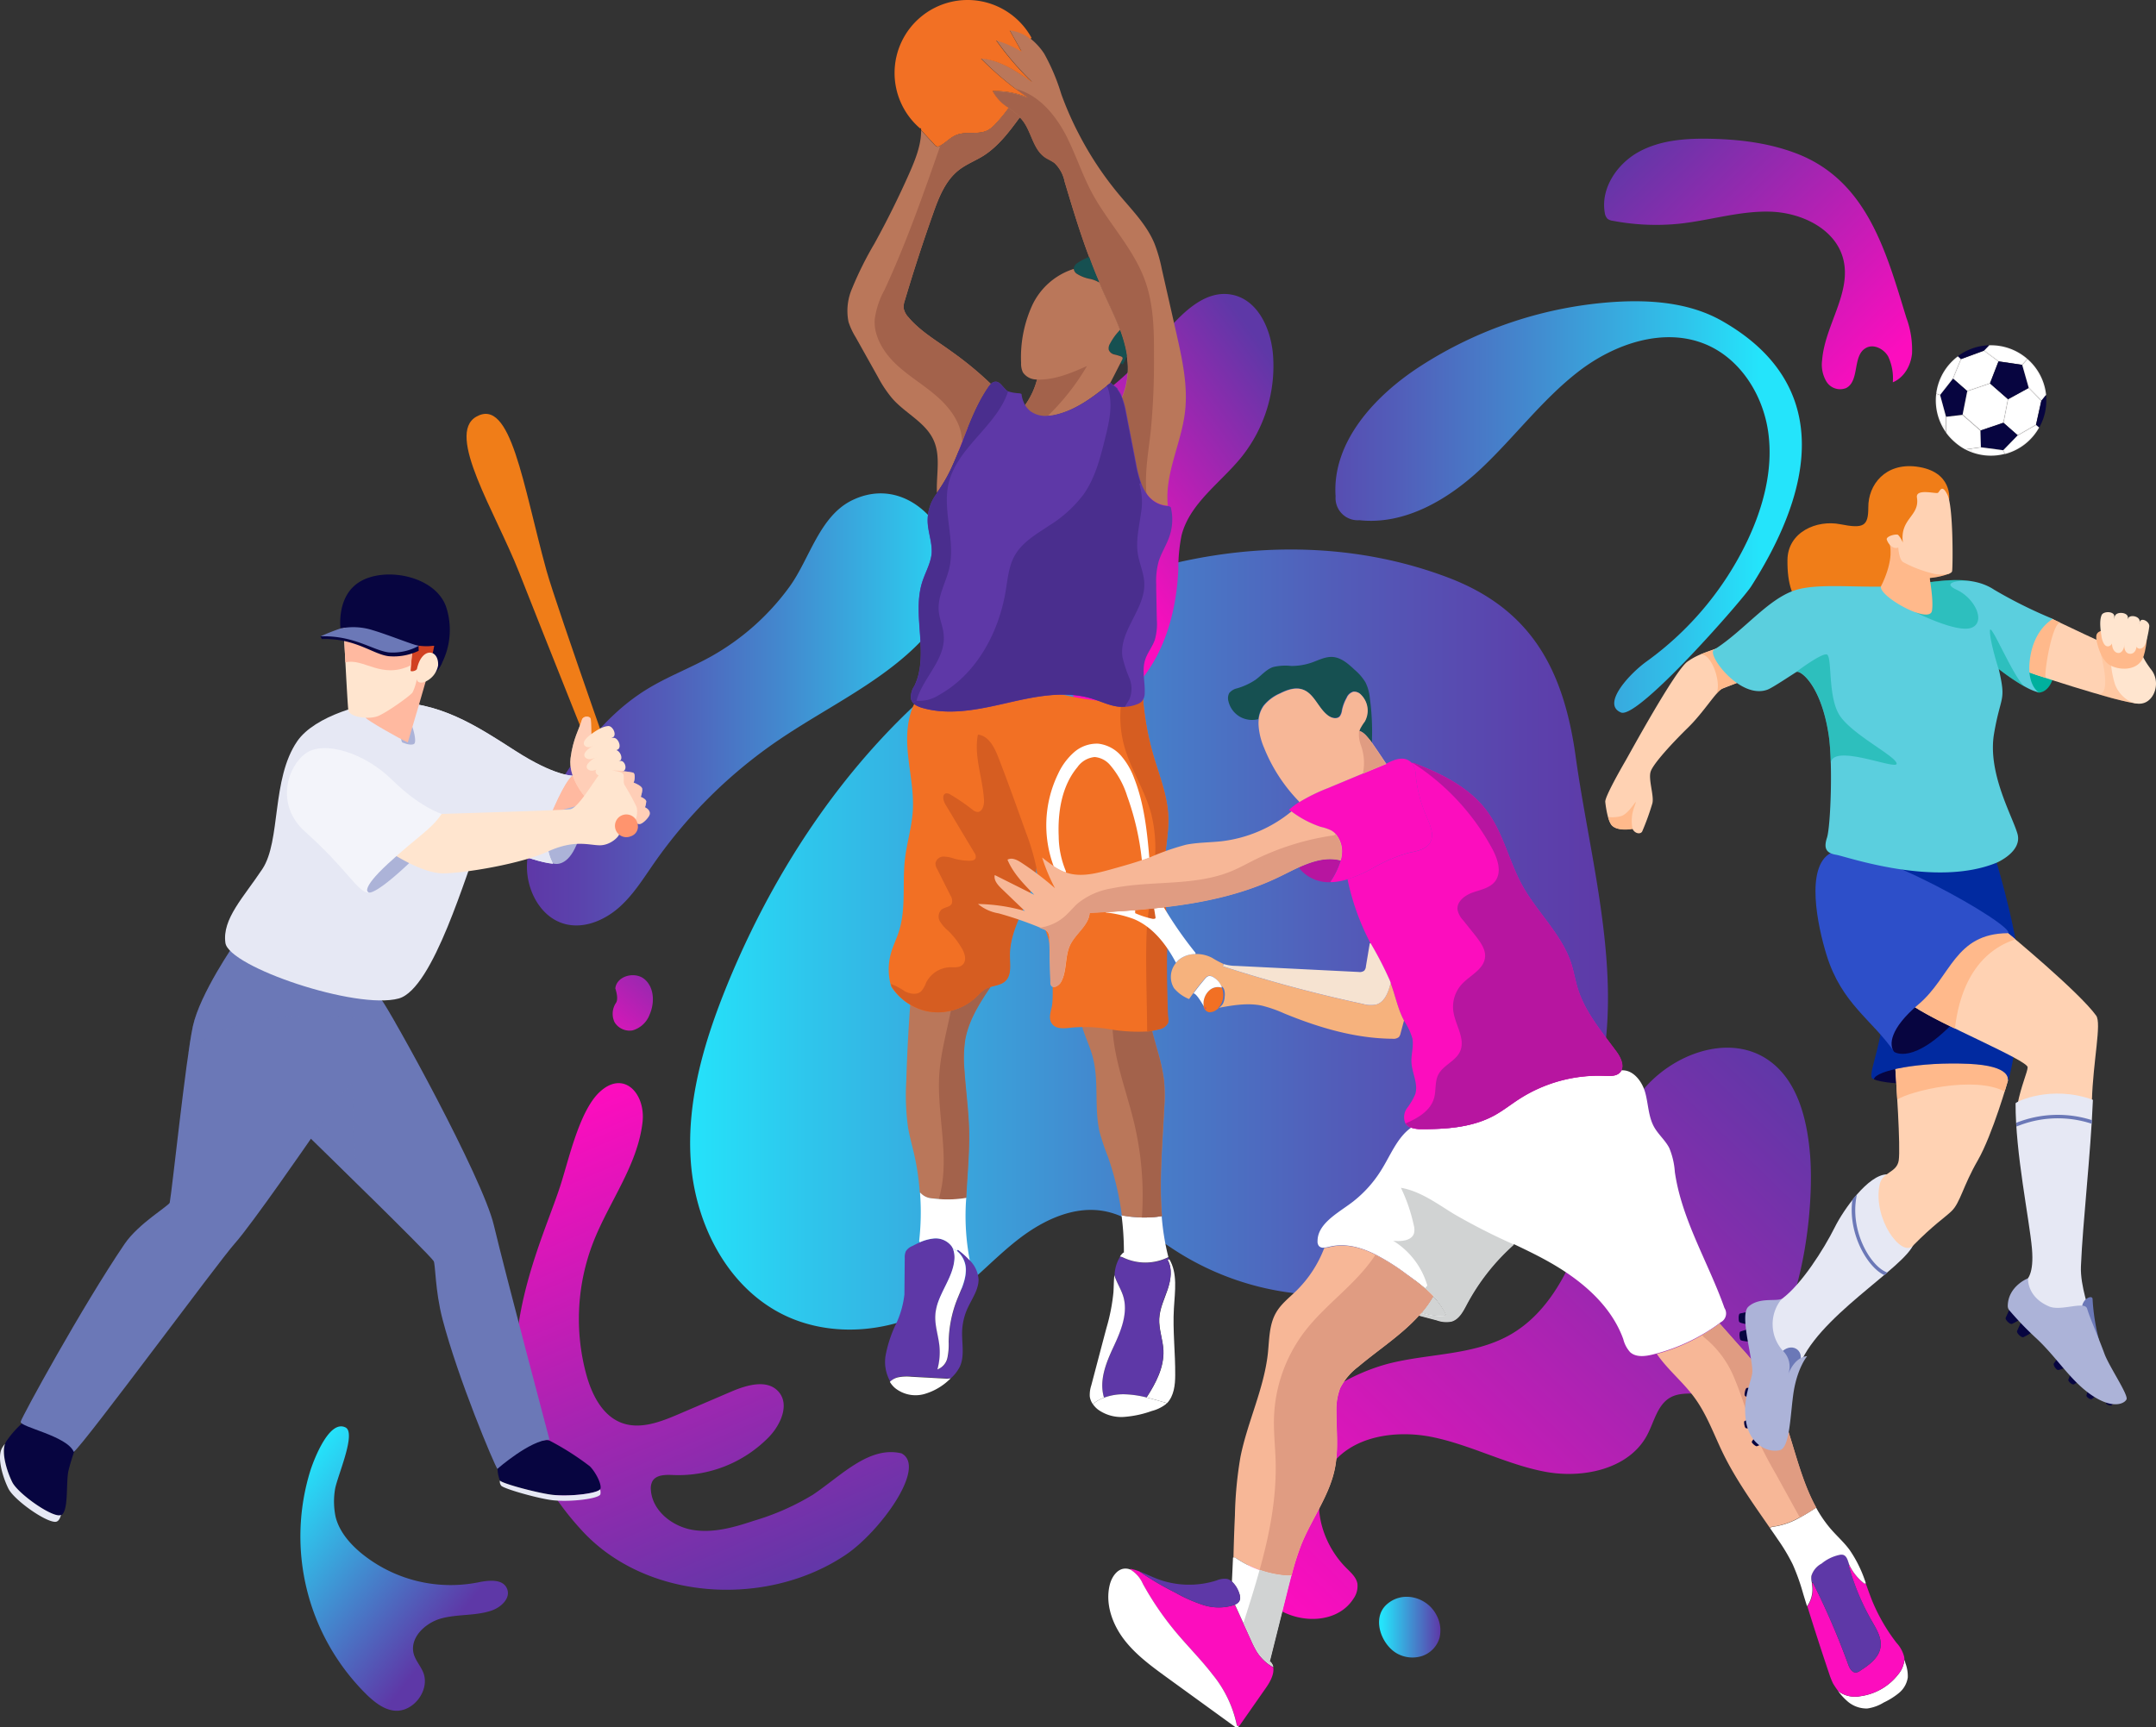 <svg id="imagen-sports" xmlns="http://www.w3.org/2000/svg" xmlns:xlink="http://www.w3.org/1999/xlink" width="828.947" height="664.303" viewBox="0 0 828.947 664.303">
  <rect x="0" y="0" width="828.947" height="664.303" fill="#333333" stroke="none"/>
  <defs>
    <linearGradient id="linear-gradient" y1="0.5" x2="1" y2="0.5" gradientUnits="objectBoundingBox">
      <stop offset="0" stop-color="#24e4fb"/>
      <stop offset="0.14" stop-color="#2fc4eb"/>
      <stop offset="0.44" stop-color="#4388ce"/>
      <stop offset="0.69" stop-color="#525db9"/>
      <stop offset="0.89" stop-color="#5b42ac"/>
      <stop offset="1" stop-color="#5e38a7"/>
    </linearGradient>
    <linearGradient id="linear-gradient-2" x1="0.108" y1="1.017" x2="0.985" y2="0.086" gradientUnits="objectBoundingBox">
      <stop offset="0.01" stop-color="#fc0dbe"/>
      <stop offset="1" stop-color="#5e38a7"/>
    </linearGradient>
    <linearGradient id="linear-gradient-3" x1="0.005" y1="0.5" x2="1.001" y2="0.5" gradientUnits="objectBoundingBox">
      <stop offset="0" stop-color="#24e4fb"/>
      <stop offset="1" stop-color="#5e38a7"/>
    </linearGradient>
    <linearGradient id="linear-gradient-4" y1="0.5" x2="1" y2="0.5" gradientUnits="objectBoundingBox">
      <stop offset="0" stop-color="#5e38a7"/>
      <stop offset="0.11" stop-color="#5b42ac"/>
      <stop offset="0.31" stop-color="#525db9"/>
      <stop offset="0.56" stop-color="#4388ce"/>
      <stop offset="0.86" stop-color="#2fc4eb"/>
      <stop offset="1" stop-color="#24e4fb"/>
    </linearGradient>
    <linearGradient id="linear-gradient-5" x1="0.619" y1="1.01" x2="0.264" y2="0.055" gradientUnits="objectBoundingBox">
      <stop offset="0" stop-color="#5e38a7"/>
      <stop offset="0.99" stop-color="#fc0dbe"/>
    </linearGradient>
    <linearGradient id="linear-gradient-6" x1="-0.272" y1="1.653" x2="1.396" y2="-0.953" gradientUnits="objectBoundingBox">
      <stop offset="0" stop-color="#fc0dbe"/>
      <stop offset="1" stop-color="#5e38a7"/>
    </linearGradient>
    <linearGradient id="linear-gradient-7" x1="-0.193" y1="-0.822" x2="0.815" y2="-0.822" xlink:href="#linear-gradient-4"/>
    <linearGradient id="linear-gradient-8" x1="0.397" y1="0.54" x2="0.91" y2="0.068" xlink:href="#linear-gradient-6"/>
    <linearGradient id="linear-gradient-9" x1="1.017" y1="0.793" x2="0.082" y2="0.021" xlink:href="#linear-gradient-2"/>
    <linearGradient id="linear-gradient-10" x1="0.063" y1="0.109" x2="0.655" y2="0.771" xlink:href="#linear-gradient-3"/>
    <linearGradient id="linear-gradient-11" x1="-428.369" y1="0.5" x2="-427.445" y2="0.5" gradientUnits="objectBoundingBox">
      <stop offset="0" stop-color="#f9712d"/>
      <stop offset="1" stop-color="#ff3c49"/>
    </linearGradient>
    <linearGradient id="linear-gradient-12" x1="-3.799" y1="0.5" x2="-2.798" y2="0.5" gradientUnits="objectBoundingBox">
      <stop offset="0" stop-color="#f68d71"/>
      <stop offset="1" stop-color="#f6b27d"/>
    </linearGradient>
    <linearGradient id="linear-gradient-13" x1="-5.278" y1="0.501" x2="-4.277" y2="0.501" gradientUnits="objectBoundingBox">
      <stop offset="0" stop-color="#f6b27d"/>
      <stop offset="1" stop-color="#f6e3d1"/>
    </linearGradient>
    <linearGradient id="linear-gradient-14" x1="-739.781" y1="0.493" x2="-738.804" y2="0.493" xlink:href="#linear-gradient-11"/>
    <linearGradient id="linear-gradient-15" x1="541.389" y1="0.5" x2="542.355" y2="0.5" xlink:href="#linear-gradient-12"/>
  </defs>
  <g id="Capa_2" data-name="Capa 2">
    <g id="OBJECTS">
      <path id="Trazado_5997" data-name="Trazado 5997" d="M438.918,128.2c-54.937-20.867-119.012-10.217-168.822,21.01S184.022,230.307,161.77,284.7c-8.8,21.586-15.668,44.557-14.067,67.762s13.006,46.77,33.387,58.049,47.112,8.131,66.2-5.289c9.66-6.8,17.539-15.848,26.983-23.025s21.19-12.592,32.775-10.289c9.462,1.889,17.125,8.527,25.184,13.905a107.589,107.589,0,0,0,165.134-66.234c8.778-40.024-4.011-83.2-9.48-122.951C483.3,164.056,471.208,140.455,438.918,128.2Z" transform="translate(117.877 93.921)" fill="url(#linear-gradient)"/>
      <path id="Trazado_5998" data-name="Trazado 5998" d="M483.352,265.231c-1.133-13.851-4.839-29.033-16.387-36.786-15.11-10.145-36.732-2.033-48.173,12.106s-15.7,32.559-21.316,49.846-13.941,35.275-29.825,44.126c-14.067,7.825-31.21,6.926-46.77,10.991a75.659,75.659,0,0,0-52.868,52.544c-3.4,12.718-2.914,27.54,5.684,37.488s26.983,11.351,34.052.306a8.347,8.347,0,0,0,1.547-5.882c-.468-2.41-2.446-4.155-4.173-5.882-9.876-9.786-14.3-26.173-6.98-37.992,7.879-12.736,25.634-15.452,40.294-12.376s28.26,10.451,42.884,13.239,32.505-.935,39.449-14.211c2.68-5.091,3.9-11.639,8.994-14.391,3.6-1.961,7.987-1.259,12.088-1.511C477.883,354.669,485.421,290.954,483.352,265.231Z" transform="translate(212.602 178.999)" fill="url(#linear-gradient-2)"/>
      <path id="Trazado_5999" data-name="Trazado 5999" d="M301.827,363.209a12.142,12.142,0,0,0,9.552.827,10.523,10.523,0,0,0,6.566-6.853,12.358,12.358,0,0,0-1.133-8.814c-3.49-6.872-12.844-9.606-19.032-4.227S295.729,359.971,301.827,363.209Z" transform="translate(235.505 272.777)" fill="url(#linear-gradient-3)"/>
      <path id="Trazado_6000" data-name="Trazado 6000" d="M271.736,152.938c-14.948,21.586-40.654,32.541-62.4,47.346a185.73,185.73,0,0,0-47.759,47.166c-4.263,6.1-8.239,12.592-13.851,17.431s-13.347,8.041-20.543,6.116c-9.3-2.464-14.769-12.844-14.589-22.468s4.749-18.582,9.624-26.875c9.39-15.92,20.795-31.282,36.535-40.942,7.771-4.785,16.387-8.023,24.374-12.448a94.044,94.044,0,0,0,30.436-26.983c7.7-10.613,11.477-27.109,24.051-33.225C263.731,95.339,286.612,131.37,271.736,152.938Z" transform="translate(90.011 84.334)" fill="url(#linear-gradient-4)"/>
      <path id="Trazado_6001" data-name="Trazado 6001" d="M136.026,403.875c24.86,26.749,70.821,29.393,101.131,8.994,13.006-8.742,31.354-33.692,21.46-39-12.592-3.022-23.385,8.8-34.178,15.956a95.609,95.609,0,0,1-22.4,9.894c-7.627,2.536-15.668,4.893-23.619,3.6s-15.668-7.375-16.19-15.4a5.955,5.955,0,0,1,.576-3.31c1.475-2.608,5.145-2.536,8.131-2.41a48.568,48.568,0,0,0,36.7-14.643c4.515-4.695,8-12.448,3.724-17.359s-12.016-2.7-17.988-.18L172.884,358.8c-6.926,2.968-14.661,5.954-21.73,3.4-7.591-2.752-11.657-10.973-13.779-18.762a81.506,81.506,0,0,1,2.662-50.656c6.062-15.578,17.035-29.573,18.978-46.176,1.3-11.063-7.2-20.4-16.513-11.674-7.807,7.3-11.872,26.137-15.074,35.977C118.577,298.337,88.986,353.274,136.026,403.875Z" transform="translate(88.019 185.054)" fill="url(#linear-gradient-5)"/>
      <path id="Trazado_6002" data-name="Trazado 6002" d="M132.259,218.948a7.537,7.537,0,0,0-.612,7.555,6.764,6.764,0,0,0,6.908,3.13,9.912,9.912,0,0,0,6.584-6.116c1.943-4.461,1.8-10.307-1.907-13.509s-10.793-1.349-11.3,3.49C131.935,213.5,133.267,217.239,132.259,218.948Z" transform="translate(104.647 166.621)" fill="url(#linear-gradient-6)"/>
      <path id="Trazado_6003" data-name="Trazado 6003" d="M434.234,72.01c-12.322-7.087-27.18-8.311-41.373-7.429a156.374,156.374,0,0,0-75.228,25c-17.359,11.333-33.6,29.087-32.163,49.792a8.526,8.526,0,0,0,9.156,9.156c17.431,1.925,34.178-7.951,46.9-19.949s23.385-26.407,37.2-37.128S411.586,74.133,427.776,80.9c13.347,5.576,22.036,19.464,24.033,33.782s-1.907,28.925-8.131,41.985a121.925,121.925,0,0,1-38.621,46.176c-6.674,4.8-17.449,16.531-9.84,19.643,6.512,2.68,46.878-43.478,50.08-48.569C485.951,109.984,453.176,82.875,434.234,72.01Z" transform="translate(228.045 51.522)" fill="url(#linear-gradient-7)"/>
      <path id="Trazado_6004" data-name="Trazado 6004" d="M254.47,104.915c11.729-6.854,21.1-17.053,30-27.324,6.71-7.735,15.308-16.405,25.382-14.571s15.074,12.9,15.974,22.845a56,56,0,0,1-12.052,39.575c-8.041,9.966-19.9,17.755-23.079,30.149a63.973,63.973,0,0,0-1.241,13.132c-.792,18.186-6.62,37.2-20.615,48.839-4.623,3.85-11.387,6.764-16.459,3.6-3.778-2.392-5.091-7.447-4.389-11.854s2.986-8.383,5.073-12.3a172.324,172.324,0,0,0,15.758-41.733c1.8-8.023,2.231-18.366-4.947-22.414-8.185-4.587-17.521,3.31-26.659,5.4a33.981,33.981,0,0,1-16.19-.863c-10.343-2.644-25.292-17.988-9.336-24.878,4.893-2.1,11.908,0,17.035-.126A54.091,54.091,0,0,0,254.47,104.915Z" transform="translate(163.598 50.276)" fill="url(#linear-gradient-8)"/>
      <path id="Trazado_6005" data-name="Trazado 6005" d="M417.976,35.734c-10.793-4.371-22.36-5.846-33.908-6.116-9.552-.234-19.5.432-27.864,5s-14.751,14-13.132,23.385a4.083,4.083,0,0,0,1.079,2.392,4.263,4.263,0,0,0,2.087.773,89.114,89.114,0,0,0,25.4,1.115c11.8-1.241,23.385-5.019,35.2-4.641s24.806,6.53,27.864,17.988c3.49,13.042-7.033,25.688-8.059,39.143a12.7,12.7,0,0,0,1.709,8.293,6.188,6.188,0,0,0,7.519,2.41c5.271-2.7,2.392-12.376,7.5-15.344,2.968-1.8,6.943.216,8.652,3.166a19.68,19.68,0,0,1,1.8,9.966c4.353-1.8,6.944-6.44,7.393-11.1a35.511,35.511,0,0,0-2.195-13.761C451.38,73.51,444.221,46.527,417.976,35.734Z" transform="translate(273.931 23.759)" fill="url(#linear-gradient-9)"/>
      <path id="Trazado_6006" data-name="Trazado 6006" d="M77.43,329.393a28.781,28.781,0,0,0,.27,10.253c1.385,5.612,5.4,10.271,9.822,13.959A54.325,54.325,0,0,0,132.4,364.884c4.029-.827,9.444-1.493,11.153,2.267s-2.3,7.411-6.116,8.634c-6.116,2-12.826,1.259-19.05,2.932s-12.358,7.5-10.631,13.707c.72,2.518,2.59,4.551,3.6,6.962,2.878,6.944-3.939,15.794-11.387,14.768-3.9-.54-7.2-3.166-10.074-5.882a85.409,85.409,0,0,1-21.82-86.632c1.349-4.083,7.2-19.517,13.455-16.351C85.867,307.5,77.97,324.9,77.43,329.393Z" transform="translate(51.33 243.67)" fill="url(#linear-gradient-10)"/>
      <path id="Trazado_6007" data-name="Trazado 6007" d="M193.748,247.043c.342-11.567,1.007-23.115,1.925-34.664.63.108,1.241.18,1.8.252a67.488,67.488,0,0,0,14.661-.9A56.178,56.178,0,0,1,226,211.084c-4.263,6.278-8.383,12.862-9.678,20.291a48.91,48.91,0,0,0-.288,11.585c.522,7.717,1.6,15.416,1.8,23.151.2,8.616-.7,17.323-1.115,25.975a43.606,43.606,0,0,1-10.379.468,19.12,19.12,0,0,1-2.572-.27,6.6,6.6,0,0,1-4.677-2.159h-.144a97.139,97.139,0,0,0-2.3-15.416c-.756-3.184-1.619-6.332-2.195-9.552a89.546,89.546,0,0,1-.7-18.114Z" transform="translate(154.705 168.621)" fill="#ba775a"/>
      <path id="Trazado_6008" data-name="Trazado 6008" d="M255.527,288.058c-.5,8.563.576,17.107.5,25.669,0,3.832-.5,8.059-3.13,10.793l-2.32-.666c-1.8-.54-3.688-1.061-5.54-1.511,3.6-5.576,6.782-11.638,6.476-18.15-.2-4.083-1.8-8.059-1.6-12.142s2-7.537,3.22-11.243,1.907-8,0-11.387l.576-.234v-.108C257.038,274.513,255.905,281.528,255.527,288.058Z" transform="translate(195.82 215.084)" fill="#fff"/>
      <path id="Trazado_6009" data-name="Trazado 6009" d="M261.208,269.461v.108l-.576.234c1.961,3.382,1.313,7.681,0,11.387s-3.022,7.339-3.22,11.243,1.4,8.059,1.6,12.142c.306,6.512-2.842,12.592-6.476,18.15a38.636,38.636,0,0,0-7.843-1.187,21.316,21.316,0,0,0-8.437,1.277l-.09-.216c-1.889-6.512,1.007-13.311,3.778-19.482s5.576-13.06,3.6-19.517c-.845-2.7-2.572-5.217-3.256-7.933a14.391,14.391,0,0,1,2.141-7.087l.917.252a19.787,19.787,0,0,0,17.7,0A5.028,5.028,0,0,0,261.208,269.461Z" transform="translate(188.25 214.685)" fill="#5e38a7"/>
      <path id="Trazado_6010" data-name="Trazado 6010" d="M254.155,299.22c1.8.45,3.706.971,5.54,1.511l2.32.666a4.242,4.242,0,0,1-.576.558,15.037,15.037,0,0,1-5.253,2.482,40.006,40.006,0,0,1-10.523,2.267,15.272,15.272,0,0,1-10.163-2.842,9.391,9.391,0,0,1-1.961-2.087,14.389,14.389,0,0,1,4.335-2.464,21.317,21.317,0,0,1,8.437-1.277A38.648,38.648,0,0,1,254.155,299.22Z" transform="translate(186.633 238.19)" fill="#fff"/>
      <path id="Trazado_6011" data-name="Trazado 6011" d="M247.723,260.6a43.8,43.8,0,0,0,7.663-.522,92.257,92.257,0,0,0,2.572,15.758,19.787,19.787,0,0,1-17.7,0l-.917-.252a8.365,8.365,0,0,1,1.3-1.475h.216a109.009,109.009,0,0,0-.917-14.391,45.17,45.17,0,0,0,7.789.881Z" transform="translate(191.266 207.607)" fill="#fff"/>
      <path id="Trazado_6012" data-name="Trazado 6012" d="M230.481,210.41a29.7,29.7,0,0,1,2.554,2.428,21.425,21.425,0,0,0,11.045,5.5,20.487,20.487,0,0,0,6.872.09,19.518,19.518,0,0,0,4.8-1.367c1.8,6.53,3.6,13.024,5.4,19.553a71.407,71.407,0,0,1,2.321,10.559,64.917,64.917,0,0,1,.09,10.577c-.684,13.887-2,27.954-.881,41.715a43.807,43.807,0,0,1-7.663.522,45.161,45.161,0,0,1-7.789-.756,110.99,110.99,0,0,0-5.307-22.5,94.443,94.443,0,0,1-3.22-9.5c-2.195-9.48-.162-19.554-2.662-28.943-1.187-4.515-3.4-8.724-4.533-13.275A54.4,54.4,0,0,1,230.481,210.41Z" transform="translate(184.098 168.216)" fill="#ba775a"/>
      <path id="Trazado_6013" data-name="Trazado 6013" d="M257.522,244.223a64.92,64.92,0,0,1,.09,10.577c-.684,13.887-2,27.954-.881,41.715a43.8,43.8,0,0,1-7.663.522,120.648,120.648,0,0,0-3.094-36.8c-3.6-14.876-10.056-29.789-7.771-44.845a20.487,20.487,0,0,0,6.871.09,19.516,19.516,0,0,0,4.8-1.367c1.8,6.53,3.6,13.024,5.4,19.553a71.415,71.415,0,0,1,2.249,10.559Z" transform="translate(189.976 171.171)" fill="#a3624b"/>
      <path id="Trazado_6014" data-name="Trazado 6014" d="M206.57,211.712a56.181,56.181,0,0,1,13.869-.648c-4.263,6.278-8.383,12.862-9.678,20.291a48.909,48.909,0,0,0-.288,11.585c.522,7.717,1.6,15.416,1.8,23.151.2,8.616-.7,17.323-1.115,25.975a43.607,43.607,0,0,1-10.379.468v-.719c4.281-15.236-1.007-31.48,0-47.274C201.551,233.442,205.365,222.757,206.57,211.712Z" transform="translate(160.357 168.605)" fill="#a3624b"/>
      <path id="Trazado_6015" data-name="Trazado 6015" d="M245.686,280.453c2.069,6.458-.72,13.347-3.6,19.518s-5.666,12.97-3.778,19.481l.09.216a14.392,14.392,0,0,0-4.335,2.464,6.457,6.457,0,0,1-1.169-2.95,11.727,11.727,0,0,1,.576-4.227c1.943-7.357,3.868-14.7,5.828-22.072a73.878,73.878,0,0,0,2.7-13.815c.126-2.1.126-4.371.342-6.548C243.1,275.182,244.822,277.755,245.686,280.453Z" transform="translate(186.108 217.832)" fill="#fff"/>
      <path id="Trazado_6016" data-name="Trazado 6016" d="M196.572,286.285h0l.126-14.139a5.684,5.684,0,0,1,.432-2.536,5.4,5.4,0,0,1,2.572-2.033c.935-.486,1.8-.935,2.824-1.385a17.227,17.227,0,0,1,4.965-1.421,7.663,7.663,0,0,1,7.321,2.986,5.4,5.4,0,0,1,.5.953,9.3,9.3,0,0,1,.522,4.335c-.719,7.483-6.872,13.635-7.3,21.118-.252,3.921,1.115,7.753,1.547,11.657a24.717,24.717,0,0,1-.756,9.246,6.116,6.116,0,0,0,3.849-4.461,24.587,24.587,0,0,0,.486-6.1,46.376,46.376,0,0,1,3.058-15.866c1.421-3.6,3.328-7.285,3.508-11.207a9.444,9.444,0,0,0-3.4-7.933l.36-.45a33.084,33.084,0,0,1,4.569,4.137,11.441,11.441,0,0,1,3.328,7.3c0,3.957-2.536,7.393-4.191,10.991a23.385,23.385,0,0,0-2.141,9.282c-.09,4.5,1.007,9.246-.9,13.311a15.291,15.291,0,0,1-3.436,4.407,7.2,7.2,0,0,1-1.8,0l-13.186-.72a17.447,17.447,0,0,0-4.839.162,6.493,6.493,0,0,0-3.472,1.8,15.291,15.291,0,0,1-1.8-9.912,48.569,48.569,0,0,1,4.281-12.772,36.086,36.086,0,0,0,2.968-10.757Z" transform="translate(151.161 211.568)" fill="#5e38a7"/>
      <path id="Trazado_6017" data-name="Trazado 6017" d="M211.3,276.84l-.36.45a5.271,5.271,0,0,0-1.511-.792,5.394,5.394,0,0,0-.5-.953,7.663,7.663,0,0,0-7.321-2.986,17.231,17.231,0,0,0-4.965,1.421l-.216-.558a97.729,97.729,0,0,0,.324-18.492h.144a6.6,6.6,0,0,0,4.677,2.159c.863.108,1.709.2,2.572.27a43.61,43.61,0,0,0,10.379-.468,90.443,90.443,0,0,0,1.367,24.05h0a33.077,33.077,0,0,0-4.587-4.1Z" transform="translate(156.98 203.78)" fill="#fff"/>
      <path id="Trazado_6018" data-name="Trazado 6018" d="M208.186,267.711a9.444,9.444,0,0,1,3.4,7.933c-.18,3.921-2.087,7.537-3.508,11.207a46.375,46.375,0,0,0-3.058,15.866,24.589,24.589,0,0,1-.486,6.1,6.116,6.116,0,0,1-3.85,4.461,24.716,24.716,0,0,0,.756-9.246c-.432-3.9-1.8-7.735-1.547-11.656.432-7.483,6.584-13.635,7.3-21.118a9.3,9.3,0,0,0-.522-4.335,5.27,5.27,0,0,1,1.511.791Z" transform="translate(159.73 213.358)" fill="#fff"/>
      <path id="Trazado_6019" data-name="Trazado 6019" d="M213.527,294.9l-.09.108a23.168,23.168,0,0,1-10.074,5.954,12.591,12.591,0,0,1-11.153-2.267,9.5,9.5,0,0,1-2.051-2.428,6.494,6.494,0,0,1,3.472-1.8,17.45,17.45,0,0,1,4.839-.162l13.186.72a7.2,7.2,0,0,0,1.871-.126Z" transform="translate(151.979 235.156)" fill="#fff"/>
      <path id="Trazado_6020" data-name="Trazado 6020" d="M295.951,214.748c.4-5.9,1.691-11.764,1.457-17.7-.324-8.059-3.454-15.7-5.7-23.385a109,109,0,0,1-4.083-22.917,9.805,9.805,0,0,1-1.8.648,36.336,36.336,0,0,1-6.458,1.169c-8.652.792-17.575-1.223-26.173-3.166-10.793-2.464-22.072-4.839-32.613-1.565-3.418,1.043-6.692,2.7-10.271,3.058a15.658,15.658,0,0,1-2.428,0,13.69,13.69,0,0,1-4.245-.917,2.592,2.592,0,0,1-.576-.234h-.773c-4.929,5.99-5.738,14.391-5.091,22.09s2.464,15.362,1.979,23.1c-.4,6.3-2.321,12.394-3.04,18.654-1.043,9.282.54,18.924-2.339,27.792-.9,2.806-2.231,5.4-3.022,8.275a22.954,22.954,0,0,0-.18,11.782c.09.342.18.684.288,1.043a21.586,21.586,0,0,0,9.858,8.257,20.2,20.2,0,0,0,4.785,1.367,20.6,20.6,0,0,0,6.89-.09,21.263,21.263,0,0,0,11.027-5.522c.845-.809,1.637-1.673,2.572-2.41a8.638,8.638,0,0,1,1.079-.719c2.356-1.331,5.5-1.151,7.519-2.986,2.518-2.3,1.8-6.332,1.8-9.768-.18-11.854,9.192-22.288,10.164-33.908.126.594.216,1.187.306,1.8.827,5.72.468,11.585,1.8,17.2.845,3.6,2.374,6.872,3.13,10.433s1.691,20.543.791,24.176c-.5,2.1-1.259,4.5,0,6.332,1.565,2.41,5.127,1.907,7.987,1.565h.162a56.3,56.3,0,0,1,13.887.63,65.193,65.193,0,0,0,14.661.9,10.9,10.9,0,0,0,1.8-.234c.935-.162,1.8-.378,2.788-.63a4.587,4.587,0,0,0,3.364-2.5,5.255,5.255,0,0,0,0-2.123c-.378-4.5-.594-22.054-.36-26.569C297.66,236.694,295.231,225.721,295.951,214.748Z" transform="translate(151.78 116.946)" fill="#f27024"/>
      <path id="Trazado_6021" data-name="Trazado 6021" d="M200.489,262.176a20.2,20.2,0,0,0,4.785,1.367,20.594,20.594,0,0,0,6.89-.09,21.262,21.262,0,0,0,11.027-5.522c.845-.81,1.637-1.673,2.572-2.41a8.641,8.641,0,0,1,1.079-.72c2.356-1.331,5.5-1.151,7.519-2.986,2.518-2.3,1.8-6.332,1.8-9.768-.18-11.854,9.192-22.288,10.163-33.908a90.8,90.8,0,0,0-4.065-13.653c-3.472-9.678-6.908-19.356-10.631-28.925-1.493-3.8-3.742-8.185-7.789-8.581-1.637,8.329,1.889,16.729,2.339,25.184.126,2.033-.72,4.8-2.716,4.551a4.065,4.065,0,0,1-1.8-.935,77.64,77.64,0,0,0-8.293-5.684,2.716,2.716,0,0,0-1.8-.522c-1.583.378-1.115,2.752-.288,4.137q5.576,9.336,11.189,18.69a2.446,2.446,0,0,1,.486,2.087c-.342.845-1.457,1.007-2.357,1.007a23.746,23.746,0,0,1-5.846-.809,13.023,13.023,0,0,0-4.191-.809,3.166,3.166,0,0,0-3.04,2.5,4.317,4.317,0,0,0,.684,2.356l5.091,10.146a3.742,3.742,0,0,1,.522,3.04c-.684,1.439-2.788,1.385-4.011,2.374a3.724,3.724,0,0,0-.594,4.461,14.139,14.139,0,0,0,3.13,3.6,31.5,31.5,0,0,1,5.4,6.98c1.061,1.8,1.8,4.353.4,5.936s-3.472,1.079-5.4,1.187a10.793,10.793,0,0,0-8.832,5.918,9.928,9.928,0,0,1-1.925,3.346c-1.655,1.475-4.263.971-6.206,0a25.184,25.184,0,0,0-5.4-2.86c.09.342.18.684.288,1.043a21.586,21.586,0,0,0,9.822,8.275Z" transform="translate(152.155 125.533)" fill="#d65d21"/>
      <path id="Trazado_6022" data-name="Trazado 6022" d="M239.873,150.5a42.454,42.454,0,0,0,1.079,17.539c2.5,8.994,7.969,16.981,10.361,26.029a55.368,55.368,0,0,1,1.331,18.384l3.76.288c.4-5.9,1.691-11.764,1.457-17.7-.324-8.059-3.454-15.7-5.7-23.385a109,109,0,0,1-4.083-22.917,9.806,9.806,0,0,1-1.8.648,36.34,36.34,0,0,1-6.4,1.115Z" transform="translate(191.326 118.951)" fill="#d65d21"/>
      <path id="Trazado_6023" data-name="Trazado 6023" d="M247.256,249.188c.935-.162,1.8-.378,2.788-.63a4.587,4.587,0,0,0,3.364-2.5,5.252,5.252,0,0,0,0-2.123c-.378-4.5-.594-22.054-.36-26.569.594-10.973-1.8-21.946-1.115-32.919l-3.76-.288c-.5,7.555-1.925,15.2-2.734,22.755-1.043,9.786-.108,32.685-.126,42.507C246,249.368,246.627,249.278,247.256,249.188Z" transform="translate(195.744 147.246)" fill="#d65d21"/>
      <path id="Trazado_6024" data-name="Trazado 6024" d="M227.722,32.335a33.189,33.189,0,0,0-13.473-2.464,16.729,16.729,0,0,0,6.062,6.494,34.718,34.718,0,0,1,4.407,3.6c.288.306.54.576.792.9,3.6,4.461,4.083,11.261,8.8,14.391a38.18,38.18,0,0,1,3.6,2.195,13.671,13.671,0,0,1,3.9,7.2c2.9,9.678,5.828,19.374,9.354,28.782,1.205,3.31,2.482,6.566,3.867,9.786.432,1.061.881,2.087,1.349,3.13,2.213,5,4.695,9.912,6.584,15.038a55.772,55.772,0,0,1,1.8,5.648,43.425,43.425,0,0,1,.9,4.3,28.781,28.781,0,0,1-1.8,16.3,32.84,32.84,0,0,1,1.511,5.738q1.907,9.768,3.8,19.571a46.992,46.992,0,0,0,1.925,7.555,17.845,17.845,0,0,0,1.529,3.184,9.2,9.2,0,0,0,.72,1.061,10.631,10.631,0,0,0,8.167,4.587c-1.331-12.088,5.127-23.763,6.584-35.977,1.223-10.092-1.043-20.273-3.274-30.2q-2.806-12.412-5.63-24.842a58.571,58.571,0,0,0-2.77-9.66c-2.932-7.2-8.545-12.844-13.527-18.78a128.56,128.56,0,0,1-15.56-23.385A124.52,124.52,0,0,1,240.53,31,78.735,78.735,0,0,0,234,15.534a24.589,24.589,0,0,0-5.4-5.918,15.524,15.524,0,0,0-7.987-3.346c1.529,2.734,3.058,5.486,4.6,8.221a41.373,41.373,0,0,0-9.786-4.371A112.53,112.53,0,0,0,229.377,26.4c-6.026-4.245-12.592-8.688-19.787-9.192a121.689,121.689,0,0,0,13.329,11.782Q225.321,30.743,227.722,32.335Zm-3.13-3c-.486-.162-.989-.324-1.511-.45h0a13.108,13.108,0,0,1,1.511.45Z" transform="translate(167.501 5.14)" fill="#ba775a"/>
      <path id="Trazado_6025" data-name="Trazado 6025" d="M263.707,121.466a38.261,38.261,0,0,0-.9-4.317,56.857,56.857,0,0,0-1.8-5.63c-1.889-5.127-4.389-10.074-6.6-15.056-.468-1.043-.917-2.069-1.331-3.13-1.4-3.22-2.68-6.476-3.885-9.786-3.6-9.48-6.458-19.194-9.354-28.782a13.707,13.707,0,0,0-3.885-7.2c-1.115-.9-2.518-1.4-3.706-2.213-4.713-3.2-5.217-10-8.8-14.391-.252-.324-.5-.594-.791-.9a34.556,34.556,0,0,0-4.407-3.6,16.514,16.514,0,0,1-6.08-6.53A33.548,33.548,0,0,1,225.643,22.4c-1.619-1.061-3.184-2.177-4.731-3.328l.09-.126c8.275,2.087,14.391,8.994,18.582,16.5.522.935.989,1.8,1.457,2.824,3.274,6.674,5.63,13.815,9.12,20.4,6.242,11.693,16.028,21.478,20.525,33.962,3.328,9.21,3.49,19.248,3.436,29.051a273.906,273.906,0,0,1-1.259,29c-.917,8.113-2.41,16.19-1.583,24.374-.252-.36-.486-.72-.7-1.061a16.627,16.627,0,0,1-1.511-3.184,47.022,47.022,0,0,1-1.943-7.555q-1.8-9.786-3.8-19.571a32.379,32.379,0,0,0-1.511-5.738,28.782,28.782,0,0,0,1.889-16.477Z" transform="translate(169.562 15.269)" fill="#a3624b"/>
      <path id="Trazado_6026" data-name="Trazado 6026" d="M243.063,76.032a38.286,38.286,0,0,1,.9,4.317,17.251,17.251,0,0,1-1.565,3.418l-1.007-.5c.252-.468.486-.935.72-1.4a1.026,1.026,0,0,0,.144-.7c0-.234-.288-.378-.5-.5A23.123,23.123,0,0,0,239,79.846a2.914,2.914,0,0,1-2.069-1.8,3.327,3.327,0,0,1,.486-2.339,21.857,21.857,0,0,1,3.868-5.289C241.948,72.255,242.578,74.126,243.063,76.032Z" transform="translate(189.306 56.385)" fill="#165051"/>
      <path id="Trazado_6027" data-name="Trazado 6027" d="M229.484,59.393a2.716,2.716,0,0,1,1.115-1.979,20.579,20.579,0,0,1,4.821-2.554c1.205,3.31,2.482,6.566,3.886,9.786a12.178,12.178,0,0,0-3.4-1.385,14.39,14.39,0,0,1-5.4-2.087,2.68,2.68,0,0,1-1.079-1.8Z" transform="translate(183.35 43.955)" fill="#165051"/>
      <path id="Trazado_6028" data-name="Trazado 6028" d="M218.916,97.174a7.681,7.681,0,0,1-.684-3.6,48.209,48.209,0,0,1,4.3-22.216A26.425,26.425,0,0,1,238.469,57.42h0a2.68,2.68,0,0,0,1.079,1.8,14.391,14.391,0,0,0,5.4,2.087,12.178,12.178,0,0,1,3.4,1.385c.414,1.061.863,2.087,1.331,3.13,2.213,4.983,4.713,9.93,6.6,15.056a21.856,21.856,0,0,0-3.867,5.289,3.328,3.328,0,0,0-.486,2.339,2.914,2.914,0,0,0,2.069,1.8,23.117,23.117,0,0,1,2.752.809c.216.126.45.27.5.5a1.026,1.026,0,0,1-.144.7c-.234.468-.468.935-.72,1.4-1.187,2.321-2.357,4.677-3.6,7.015-.126.27-.27.5-.378.756l-1.223.953c-5.918,4.749-12.178,9.354-19.517,11.1a16.531,16.531,0,0,1-3.292.5,9.732,9.732,0,0,1-6.818-1.8,8.58,8.58,0,0,1-1.907-2.3,29.375,29.375,0,0,0,4.713-10,6.35,6.35,0,0,1-5.45-2.77Z" transform="translate(174.364 46)" fill="#ba775a"/>
      <path id="Trazado_6029" data-name="Trazado 6029" d="M224.936,83.4c6.26-.126,12.2-2.626,17.988-5.235a89.778,89.778,0,0,1-15.11,19.23A9.732,9.732,0,0,1,221,95.6a8.581,8.581,0,0,1-2-2.231,29.375,29.375,0,0,0,4.713-10C224.127,83.4,224.54,83.4,224.936,83.4Z" transform="translate(175.018 62.576)" fill="#a3624b"/>
      <path id="Trazado_6030" data-name="Trazado 6030" d="M201.355,49.274h-.414a28.062,28.062,0,1,1,42.866-34.826l-.4.522a15.56,15.56,0,0,0-7.969-3.346l4.587,8.221a40.42,40.42,0,0,0-9.786-4.371,112.393,112.393,0,0,0,13.941,16.19c-6.026-4.245-12.484-8.688-19.787-9.192a122.122,122.122,0,0,0,13.24,11.6c1.547,1.151,3.112,2.267,4.731,3.328A33.548,33.548,0,0,0,228.9,34.938a16.514,16.514,0,0,0,6.152,6.494A54.518,54.518,0,0,1,230.1,47.44a11.675,11.675,0,0,1-2.914,2.482c-3.6,2.015-8.4.36-12.268,1.925-2.321.935-4.029,2.914-6.188,4.119h0a1.8,1.8,0,0,1-1.133.324,1.979,1.979,0,0,1-1.061-.738l-5.127-5.576A3.835,3.835,0,0,1,201.355,49.274Z" transform="translate(152.782 0.073)" fill="#f27024"/>
      <path id="Trazado_6031" data-name="Trazado 6031" d="M182.891,92.4a133.113,133.113,0,0,1,8.526-17.125Q198.774,61.945,204.944,48c2.3-5.235,4.533-10.793,4.479-16.405l5.127,5.576a1.979,1.979,0,0,0,1.061.738,1.8,1.8,0,0,0,1.133-.324h0c2.159-1.205,3.867-3.184,6.188-4.119,3.868-1.565,8.6.09,12.268-1.925a11.676,11.676,0,0,0,2.914-2.482A54.5,54.5,0,0,0,243.1,23a34.553,34.553,0,0,1,4.389,3.6l-.4.4c-3.957,5.4-8.059,10.793-13.689,14.391-3.112,1.943-6.638,3.274-9.516,5.54-5.2,4.1-7.717,10.631-9.912,16.873q-5.828,16.441-10.793,33.171a7.771,7.771,0,0,0-.486,2.986,6.979,6.979,0,0,0,1.8,3.49c4.533,5.4,10.793,8.994,16.477,13.132a131.834,131.834,0,0,1,15.254,12.556,6.714,6.714,0,0,0-.845,1.043c-4.407,6.3-7.2,13.563-9.93,20.759-1.349,3.472-2.716,6.908-4.245,10.235a58.7,58.7,0,0,1-5.7,9.822c-.324-6.818,1.529-13.941-1.241-20.129-3.094-6.98-10.955-10.4-15.974-16.19a46.448,46.448,0,0,1-5.4-8.077l-8.652-15.452a26.876,26.876,0,0,1-2.734-5.882A21.587,21.587,0,0,1,182.891,92.4Z" transform="translate(144.732 18.504)" fill="#ba775a"/>
      <path id="Trazado_6032" data-name="Trazado 6032" d="M242.841,26.6l-.4.4c-3.957,5.4-8.059,10.793-13.689,14.391-3.112,1.943-6.638,3.274-9.516,5.54-5.2,4.1-7.717,10.631-9.912,16.873Q203.5,80.239,198.536,96.968a7.772,7.772,0,0,0-.486,2.986,6.98,6.98,0,0,0,1.8,3.49c4.533,5.4,10.793,8.994,16.477,13.132a131.834,131.834,0,0,1,15.254,12.556,6.711,6.711,0,0,0-.845,1.043c-4.407,6.3-7.2,13.563-9.93,20.777l-.306-.126c-.27-6.62-4.587-12.448-9.588-16.837s-10.793-7.753-15.632-12.286-8.76-10.793-8.347-17.359a32.217,32.217,0,0,1,3.742-11.3c8.347-17.988,14.912-36.714,21.46-55.458h0c2.159-1.205,3.868-3.184,6.188-4.119,3.867-1.565,8.6.09,12.268-1.925a11.675,11.675,0,0,0,2.914-2.482A54.5,54.5,0,0,0,238.452,23a34.555,34.555,0,0,1,4.389,3.6Z" transform="translate(149.377 18.504)" fill="#a3624b"/>
      <path id="Trazado_6033" data-name="Trazado 6033" d="M195.975,198.57c5.846-12.178-1.079-27.127,3.022-40.006,1.151-3.6,3.166-6.98,3.6-10.793.342-4.137-1.367-8.167-1.529-12.322a17.053,17.053,0,0,1,3.688-11.081v-.144a58.7,58.7,0,0,0,5.7-9.822c1.529-3.328,2.9-6.764,4.245-10.235,2.788-7.2,5.522-14.391,9.93-20.759a6.708,6.708,0,0,1,.846-1.043,2.554,2.554,0,0,1,1.4-.809c2.195-.4,3.274,2.644,5.217,3.76h.126a17.305,17.305,0,0,0,4.227.684,2.734,2.734,0,0,1,.756.288V86.5a11.6,11.6,0,0,0,1.4,4.083,8.581,8.581,0,0,0,1.943,2.249,9.732,9.732,0,0,0,6.818,1.8,16.532,16.532,0,0,0,3.292-.5c7.339-1.8,13.6-6.35,19.517-11.1l1.223-.953.144-.108.486.522a13.1,13.1,0,0,1,2.231,1.8l-.108.126a11.386,11.386,0,0,1,1.8,3.274,32.376,32.376,0,0,1,1.511,5.738q1.907,9.768,3.8,19.571a47.022,47.022,0,0,0,1.943,7.555,16.619,16.619,0,0,0,1.511,3.184c.216.342.45.7.7,1.061a10.685,10.685,0,0,0,8.167,4.605h.306l.684.4a19.788,19.788,0,0,1-.414,10.919c-1.151,3.6-3.292,6.638-4.317,10.2a28.6,28.6,0,0,0-.863,8.58v1.8c.09,3.9.144,7.825.234,11.728a22.123,22.123,0,0,1-.792,7.843c-.935,2.68-2.878,4.947-3.706,7.663-1.277,4.011,0,8.347-.162,12.592a5.055,5.055,0,0,1-.989,3.238,4.264,4.264,0,0,1-1.493,1.025,2.592,2.592,0,0,1-.576.234,13.8,13.8,0,0,1-4.245.917,15.636,15.636,0,0,1-2.428,0c-3.6-.36-6.854-2.015-10.271-3.058-10.541-3.274-21.892-.9-32.631,1.565-8.58,1.943-17.521,3.957-26.173,3.166a36.156,36.156,0,0,1-6.44-1.169,9.807,9.807,0,0,1-1.8-.648,5.541,5.541,0,0,1-2.159-1.529,3.309,3.309,0,0,1-.648-1.277,7.465,7.465,0,0,1,1.277-5.019Z" transform="translate(155.571 65.253)" fill="#5e38a7"/>
      <path id="Trazado_6034" data-name="Trazado 6034" d="M247,125.91c.09,3.9.144,7.825.234,11.729" transform="translate(197.385 100.713)" fill="url(#linear-gradient-11)"/>
      <path id="Trazado_6035" data-name="Trazado 6035" d="M205.377,207.979a36.154,36.154,0,0,1-6.44-1.169,9.8,9.8,0,0,1-1.8-.648,5.54,5.54,0,0,1-2.159-1.529l1.4-.594h.18a14.085,14.085,0,0,0,8.706-2.267c14.265-7.951,22.863-23.763,25.562-39.88.774-4.677,1.169-9.57,3.49-13.707,2.986-5.289,8.581-8.4,13.635-11.782A48.012,48.012,0,0,0,260.8,124.638c4.5-6.386,6.44-14.121,8.311-21.694,1.619-6.512,3.2-13.509.792-19.787l-.216-.288,1.223-.971.144-.108.486.522a13.093,13.093,0,0,1,2.231,1.8l-.108.126a11.386,11.386,0,0,1,1.8,3.274,32.369,32.369,0,0,1,1.511,5.738q1.907,9.768,3.8,19.571a47.015,47.015,0,0,0,1.943,7.555l-.5.18a24.59,24.59,0,0,1,.63,11.4c-.684,5.145-2,10.289-1.223,15.4.594,3.886,2.374,7.555,2.518,11.477v.54c0,9.75-9.84,18.078-8.4,27.81a47.879,47.879,0,0,0,2.59,7.969,10.631,10.631,0,0,1,.126,8.167c-.5,1.025-1.3,1.961-1.691,2.986a15.631,15.631,0,0,1-2.428,0c-3.6-.36-6.854-2.015-10.271-3.058-10.541-3.274-21.892-.9-32.631,1.565C222.97,206.756,214.03,208.77,205.377,207.979Z" transform="translate(155.829 65.468)" fill="#4a2e8e"/>
      <path id="Trazado_6036" data-name="Trazado 6036" d="M218.41,82.375a2.554,2.554,0,0,1,1.4-.809c2.195-.4,3.274,2.644,5.217,3.76-3.778,11.387-15.38,18.978-20.723,29.537l-.917-.45c1.529-3.328,2.9-6.764,4.245-10.217,2.788-7.2,5.522-14.391,9.93-20.777a6.715,6.715,0,0,1,.845-1.043Z" transform="translate(162.548 65.261)" fill="#4a2e8e"/>
      <path id="Trazado_6037" data-name="Trazado 6037" d="M204.66,109.786v-.144a58.7,58.7,0,0,0,5.7-9.822l.917.45a26.987,26.987,0,0,0-2.051,5.4c-2.626,10.667,2.608,22.036.234,32.757-1.259,5.576-4.551,10.793-4.119,16.513.234,3.31,1.8,6.422,1.943,9.732.612,8.994-7.717,15.884-10.361,24.464v.45h-.18l-1.4.594a3.31,3.31,0,0,1-.648-1.277,7.465,7.465,0,0,1,1.331-5c5.846-12.178-1.079-27.127,3.022-40.006,1.151-3.6,3.166-6.979,3.6-10.793.342-4.137-1.367-8.167-1.529-12.322A17.053,17.053,0,0,1,204.66,109.786Z" transform="translate(155.575 79.871)" fill="#4a2e8e"/>
      <path id="Trazado_6038" data-name="Trazado 6038" d="M418.8,356.145a14.193,14.193,0,0,1,.881,5.4,9.5,9.5,0,0,1-3.328,5.936,27.716,27.716,0,0,1-5.882,3.706,16.4,16.4,0,0,1-6.386,2.32,11.207,11.207,0,0,1-7.9-3.04,21.854,21.854,0,0,1-3.418-3.868,9,9,0,0,0,.756.666,10.685,10.685,0,0,0,7.861,1.529,22.18,22.18,0,0,0,14.625-8.4,10.343,10.343,0,0,0,2.375-5.63C418.529,355.192,418.655,355.677,418.8,356.145Z" transform="translate(313.833 283.529)" fill="#fff"/>
      <path id="Trazado_6039" data-name="Trazado 6039" d="M423.576,370.871a10.343,10.343,0,0,1-2.374,5.63,22.18,22.18,0,0,1-14.625,8.4,10.685,10.685,0,0,1-7.861-1.529,8.99,8.99,0,0,1-.756-.665h0c-.666-.881-1.259-1.8-1.8-2.68a28.016,28.016,0,0,1-1.439-3.6q-4.407-13.06-8.473-26.173h.09a11.045,11.045,0,0,0,1.8-8.4,5.2,5.2,0,0,1,0-.558h.324a291.923,291.923,0,0,1,13.527,31.408c.522,1.493,1.529,3.256,3.094,3.076a3.4,3.4,0,0,0,1.457-.648c3.436-2.213,7.2-4.929,7.843-8.994.576-3.6-1.493-6.926-3.274-10.038a92.437,92.437,0,0,1-8.994-21.424l.306-.108a19.5,19.5,0,0,0,5.792,7.069l.486-.18c.773,2.123,1.511,4.281,2.338,6.368a70.38,70.38,0,0,0,9.48,16.513,12.377,12.377,0,0,1,2.968,5.4,4.225,4.225,0,0,1,.09,1.133Z" transform="translate(308.624 267.4)" fill="#fc0dbe"/>
      <path id="Trazado_6040" data-name="Trazado 6040" d="M410.431,357.99c1.8,3.112,3.85,6.494,3.274,10.038-.63,4.065-4.407,6.782-7.843,8.994a3.4,3.4,0,0,1-1.457.648c-1.565.18-2.572-1.583-3.094-3.076a291.884,291.884,0,0,0-13.653-31.588h-.324a7.36,7.36,0,0,1-.2-2.572,7.934,7.934,0,0,1,3.922-4.785,15.991,15.991,0,0,1,6.89-3.346,2.913,2.913,0,0,1,1.475,0c1.385.5,1.8,2.23,2.213,3.6a2.6,2.6,0,0,0,.162.4l-.306.108A92.441,92.441,0,0,0,410.431,357.99Z" transform="translate(309.303 265.513)" fill="#5e38a7"/>
      <path id="Trazado_6041" data-name="Trazado 6041" d="M415.112,351.3l-.486.18a19.5,19.5,0,0,1-5.792-7.07,2.608,2.608,0,0,1-.162-.4c-.486-1.385-.827-3.112-2.213-3.6a2.915,2.915,0,0,0-1.475,0,15.991,15.991,0,0,0-6.889,3.346,7.933,7.933,0,0,0-3.922,4.785,7.358,7.358,0,0,0,.2,2.572,5.149,5.149,0,0,0,0,.558,11.045,11.045,0,0,1-1.8,8.4h-.09c-.5-1.6-.989-3.184-1.475-4.785a81.654,81.654,0,0,0-3.975-11.171,72.477,72.477,0,0,0-5.846-9.786c-.953-1.421-1.943-2.824-2.9-4.227l.612-.432a28.781,28.781,0,0,0,10.793-3.6c2.159-1.151,4.263-2.464,6.314-3.831a47.6,47.6,0,0,0,5.81,8.4c2.3,2.626,4.947,4.983,7.016,7.789A48.31,48.31,0,0,1,415.112,351.3Z" transform="translate(302.266 257.559)" fill="#fff"/>
      <path id="Trazado_6042" data-name="Trazado 6042" d="M371.485,287.289a69.641,69.641,0,0,0,6.728-4.389l8.293,9.372a102.084,102.084,0,0,1,8.994,11.279c9.858,15.02,11.315,34.628,19.787,50.062-2.051,1.367-4.155,2.68-6.314,3.832a28.782,28.782,0,0,1-10.793,3.6l-.612.432c-6.476-9.372-13.132-18.636-18.114-28.871-3.472-7.2-6.134-14.715-10.793-21.118-4.371-6.044-10.361-10.793-14.571-16.927A72.175,72.175,0,0,0,371.485,287.289Z" transform="translate(282.934 226.124)" fill="#f7b797"/>
      <path id="Trazado_6043" data-name="Trazado 6043" d="M407.6,353.613c-2.051,1.367-4.155,2.68-6.314,3.832l-.234-.414L392.054,340.7a162.212,162.212,0,0,1-8.473-16.621c-2.68-6.422-4.5-13.15-7.2-19.517a38.766,38.766,0,0,0-12.16-16.6l-.4-.666a69.634,69.634,0,0,0,6.728-4.389l8.293,9.372a102.087,102.087,0,0,1,8.994,11.279C397.612,318.571,399.069,338.178,407.6,353.613Z" transform="translate(290.714 226.124)" fill="#e09c82"/>
      <path id="Trazado_6044" data-name="Trazado 6044" d="M293.661,280.4a46.084,46.084,0,0,0,12.394-13.257c3.6-5.72,6.152-12.592,11.531-16.37a11.78,11.78,0,0,0,3.814.54c9.732.144,19.787-.594,28.35-5.4,3.2-1.8,6.116-4.1,9.21-6.1a56.393,56.393,0,0,1,33.135-8.994c2,0,4.317.18,5.7-1.277a2.932,2.932,0,0,0,.522-.773h0c4.551-.4,8.041,4.173,9.246,8.545s1.187,9.21,3.4,13.2c1.619,2.914,4.335,5.145,5.846,8.113a28.943,28.943,0,0,1,2.141,9.192c2.644,18.438,12.88,34.79,19.086,52.346a3.813,3.813,0,0,1-1.475,5.486l-.5.4a69.623,69.623,0,0,1-6.728,4.389,72.17,72.17,0,0,1-17.323,7.2l-1.475.378c-2.968.737-6.476,1.187-8.76-.863a11.637,11.637,0,0,1-2.644-5.019c-4.695-13.042-16.046-22.593-28.1-29.447-4.533-2.59-9.246-4.857-13.977-7.105a82.946,82.946,0,0,0-18.222,23.169c-1.385,2.626-2.932,5.576-5.774,6.44a10.667,10.667,0,0,1-5.738-.468l-6.836-1.8c.324-.378.666-.72.953-1.1a21.226,21.226,0,0,0,9.606,1.061,26.139,26.139,0,0,0-5.109-7.393,41.627,41.627,0,0,0-3.166-2.986c-2.231-1.925-4.623-3.706-7.016-5.4a82.746,82.746,0,0,0-12.07-7.609c-5.684-2.824-11.692-4.389-17.755-2.86a9.6,9.6,0,0,1-1.907.306,2.159,2.159,0,0,1-1.943-.666,2.752,2.752,0,0,1-.5-1.8C281.537,288.168,288.391,284.193,293.661,280.4Z" transform="translate(224.998 182.864)" fill="#fff"/>
      <path id="Trazado_6045" data-name="Trazado 6045" d="M313.094,295.485a41.611,41.611,0,0,0-3.166-2.986l.935-1.025a30.13,30.13,0,0,0-13.114-17.233c3.094.324,7.2,0,8-2.968a6.152,6.152,0,0,0-.108-3.022A64.039,64.039,0,0,0,300.7,253.86c7.555,1.313,13.923,6.134,20.489,10.146a244.766,244.766,0,0,0,23.025,11.711,82.945,82.945,0,0,0-18.222,23.169c-1.385,2.626-2.932,5.576-5.774,6.44a10.668,10.668,0,0,1-5.738-.468l-6.836-1.8c.324-.378.666-.72.953-1.1a21.226,21.226,0,0,0,9.606,1.061,26.139,26.139,0,0,0-5.109-7.537Z" transform="translate(237.927 202.926)" fill="#d1d3d3"/>
      <path id="Trazado_6046" data-name="Trazado 6046" d="M297.354,203.732a60.039,60.039,0,0,1,13.8-5.99c3.094-.72,6.728-1.133,8.418-3.832,1.925-3.022.162-6.89-1.259-10.181a52.275,52.275,0,0,1-4.119-15.65,8.562,8.562,0,0,0-1.367-4.731l-.216-.234.144-.144.36.234.126-.18c10.631,4.1,21.406,9.336,28.224,18.492,6.368,8.527,8.545,19.446,13.707,28.782,5.756,10.361,15.182,18.744,18.816,30.041.989,3.13,1.511,6.4,2.482,9.534,2.788,8.994,9.138,16.477,14.769,24.1,1.6,2.159,3.13,5.217,1.943,7.411a2.93,2.93,0,0,1-.522.773c-1.385,1.457-3.706,1.367-5.7,1.277a56.393,56.393,0,0,0-33.135,8.994c-3.094,2-6.008,4.317-9.21,6.1-8.509,4.731-18.618,5.4-28.35,5.4a11.784,11.784,0,0,1-3.813-.54,4.083,4.083,0,0,1-2.195-1.6h0a5.9,5.9,0,0,1,.558-5.9,25.431,25.431,0,0,0,3.184-5.4c1.241-3.975-1.241-8.113-1.457-12.286-.144-3.04.917-6.116.378-9.1a24.52,24.52,0,0,0-3.166-6.782l-.162-.36c-2.356-4.479-3.31-9.5-5.055-14.265-.108-.36-.234-.684-.378-1.043a137.414,137.414,0,0,0-7.2-13.905l-.2-.378A94.224,94.224,0,0,1,288,208v-.234A53.466,53.466,0,0,0,297.354,203.732Z" transform="translate(230.138 130.319)" fill="#fc0dbe"/>
      <path id="Trazado_6047" data-name="Trazado 6047" d="M302.565,303.31a4.084,4.084,0,0,1-2.195-1.6h0c4.821-2.069,9.642-4.893,11.009-9.84.791-2.9.234-6.134,1.547-8.814,1.8-3.724,6.674-5.235,8.4-8.994,2.231-4.857-1.8-10.163-2.554-15.452a12.88,12.88,0,0,1,3.184-10.379c3.166-3.49,8.563-5.738,8.994-10.451.306-3.058-1.8-5.81-3.6-8.2l-4.839-6.044a8.365,8.365,0,0,1-2.123-3.957c-.414-3.2,2.824-5.648,5.882-6.71s6.53-1.691,8.526-4.245c2.77-3.6.989-8.8-1.187-12.772A89.942,89.942,0,0,0,303.3,163.18l.126-.18c10.631,4.1,21.406,9.336,28.224,18.492,6.368,8.527,8.545,19.445,13.707,28.782,5.756,10.361,15.182,18.744,18.816,30.041.989,3.13,1.511,6.4,2.482,9.534,2.788,8.994,9.138,16.477,14.769,24.1,1.6,2.159,3.13,5.217,1.943,7.411a2.93,2.93,0,0,1-.522.773c-1.385,1.457-3.706,1.367-5.7,1.277a56.394,56.394,0,0,0-33.135,8.994c-3.094,2-6.008,4.317-9.21,6.1-8.509,4.731-18.618,5.4-28.35,5.4A11.782,11.782,0,0,1,302.565,303.31Z" transform="translate(240.02 130.342)" fill="#b715a0"/>
      <path id="Trazado_6048" data-name="Trazado 6048" d="M313.386,284.433a21.227,21.227,0,0,1-9.606-1.061,42.447,42.447,0,0,0,4.5-6.332A26.138,26.138,0,0,1,313.386,284.433Z" transform="translate(242.744 221.443)" fill="#d1d3d3"/>
      <path id="Trazado_6049" data-name="Trazado 6049" d="M276.439,182.515l-.989-.7a31.428,31.428,0,0,1,3.9-2.968,68.538,68.538,0,0,1,11.009-5.4l13.455-5.612v.468a2.823,2.823,0,0,1,.144-.522l8.886-3.688c4.8-2.662,7.789-2.482,9.84-.324l.216.234a8.563,8.563,0,0,1,1.367,4.731,52.276,52.276,0,0,0,4.12,15.65c1.421,3.292,3.184,7.2,1.259,10.181-1.691,2.7-5.4,3.112-8.419,3.832a60.046,60.046,0,0,0-13.8,5.99,53.461,53.461,0,0,1-9.372,4.1,24.715,24.715,0,0,1-4.713,1.007,14.851,14.851,0,0,1-1.8.108v-.36a30.059,30.059,0,0,0,3.814-7.969,13.871,13.871,0,0,0,.432-2.123,10.38,10.38,0,0,0-2.357-8.023,7.2,7.2,0,0,0-1.907-1.439,19.789,19.789,0,0,0-3.814-1.277A38.747,38.747,0,0,1,276.439,182.515Z" transform="translate(220.113 129.643)" fill="#fc0dbe"/>
      <path id="Trazado_6050" data-name="Trazado 6050" d="M270.171,208.612a539.37,539.37,0,0,0,53.875,14.481,10.433,10.433,0,0,0,5.253.18c3.274-1.043,4.587-4.893,5.4-8.275,1.8,4.767,2.7,9.786,5.055,14.265l.108.2c-.432,1.6-.863,3.238-1.3,4.857a3.328,3.328,0,0,1-.7,1.529,3.274,3.274,0,0,1-2.375.63c-14.391-.108-28.458-4.3-41.751-9.768a51.091,51.091,0,0,0-8.491-2.968c-5.4-1.133-11.1-.18-16.567.828a5.109,5.109,0,0,0,1.529-1.511,6.313,6.313,0,0,0,.7-2.77,6.587,6.587,0,0,0-.108-2.375,2.645,2.645,0,0,0-1.313-1.8,7.357,7.357,0,0,0-3.04-3.4,2.59,2.59,0,0,0-1.8-.414,3.076,3.076,0,0,0-1.385,1.079c-1.547,1.8-3.022,3.6-4.425,5.576-.54.738-1.079,1.493-1.6,2.249a14.517,14.517,0,0,1-5.81-4.191,8.311,8.311,0,0,1,.827-9.768,7.427,7.427,0,0,1,1.619-1.565,10.361,10.361,0,0,1,5.882-1.8,13.168,13.168,0,0,1,6.332,1.475,34.556,34.556,0,0,0,4.407,2.356Z" transform="translate(199.956 162.998)" fill="url(#linear-gradient-12)"/>
      <path id="Trazado_6051" data-name="Trazado 6051" d="M325.487,215.823c.144.36.27.684.378,1.043-.846,3.382-2.159,7.2-5.4,8.275a10.434,10.434,0,0,1-5.253-.18A539.351,539.351,0,0,1,261.34,210.48l.288-.881a15.936,15.936,0,0,0,4.8.72l47.076,2.339a2.9,2.9,0,0,0,2.141-.468,2.681,2.681,0,0,0,.683-1.673c.486-2.932.989-5.864,1.475-8.814l.324-.162.2.378a137.459,137.459,0,0,1,7.159,13.905Z" transform="translate(208.841 161.13)" fill="url(#linear-gradient-13)"/>
      <path id="Trazado_6052" data-name="Trazado 6052" d="M316.986,156.346a95.338,95.338,0,0,1,.756,16.945h-.09a26.576,26.576,0,0,0-1.889-2.357,8.993,8.993,0,0,0-1.6-1.493,4.981,4.981,0,0,0-.864-.468l-.468-.09a5.594,5.594,0,0,1,.252-.845,18.944,18.944,0,0,1,1.8-2.86,8.58,8.58,0,0,0-1.439-10.361,3.6,3.6,0,0,0-2.878-1.151,3.975,3.975,0,0,0-2.608,2.356,16.8,16.8,0,0,0-1.8,4.767,5.038,5.038,0,0,1-.864,2.357c-1.079,1.169-3.04.7-4.335-.2-3.94-2.77-5.4-8.616-9.984-10.128-2.878-.971-5.99.18-8.688,1.547a16.424,16.424,0,0,0-6.242,4.713A11.026,11.026,0,0,0,274.1,164.3h0a9.534,9.534,0,0,1-6.944-.845,9.318,9.318,0,0,1-4.551-6.026,4.264,4.264,0,0,1,.306-3.166,5.4,5.4,0,0,1,2.968-1.8,25.363,25.363,0,0,0,7.016-3.22c2.32-1.637,4.155-4.029,6.836-4.965a20.416,20.416,0,0,1,7.033-.432,23.834,23.834,0,0,0,8-1.349c2.536-.9,5.037-2.231,7.735-2.123,3.4.162,6.188,2.662,8.67,4.983a19.929,19.929,0,0,1,4.1,4.767A17.52,17.52,0,0,1,316.986,156.346Z" transform="translate(209.715 112.262)" fill="#165051"/>
      <path id="Trazado_6053" data-name="Trazado 6053" d="M269.034,158.977h0a11.027,11.027,0,0,1,1.943-5.217,16.424,16.424,0,0,1,6.242-4.713c2.7-1.367,5.81-2.518,8.688-1.547,4.551,1.511,6.044,7.357,9.984,10.128,1.3.9,3.256,1.367,4.335.2a5.037,5.037,0,0,0,.863-2.356,16.8,16.8,0,0,1,1.8-4.767,3.976,3.976,0,0,1,2.608-2.357,3.6,3.6,0,0,1,2.878,1.151,8.58,8.58,0,0,1,1.439,10.361,18.947,18.947,0,0,0-1.8,2.86,5.577,5.577,0,0,0-.252.846l.468.09a4.988,4.988,0,0,1,.863.468,8.995,8.995,0,0,1,1.6,1.493,26.579,26.579,0,0,1,1.889,2.356c1.6,2.213,3.6,5.271,5.54,8.131l-8.886,3.688h-.108L295.675,185.4a68.536,68.536,0,0,0-11.009,5.4l-.18-.288A63.519,63.519,0,0,1,271.1,169.932a26.282,26.282,0,0,1-2.087-8.149,14.757,14.757,0,0,1,.018-2.806Z" transform="translate(214.926 117.672)" fill="#f7b797"/>
      <path id="Trazado_6054" data-name="Trazado 6054" d="M300.843,168.838l-8.886,3.688a19.914,19.914,0,0,0-.81-10.919,11.763,11.763,0,0,1-.665-5.4l.468.09a4.989,4.989,0,0,1,.863.468,8.992,8.992,0,0,1,1.6,1.493,26.575,26.575,0,0,1,1.889,2.356C296.868,162.92,298.918,165.978,300.843,168.838Z" transform="translate(232.063 124.918)" fill="#e09c82"/>
      <path id="Trazado_6055" data-name="Trazado 6055" d="M264.158,369.982a149.882,149.882,0,0,1,2.141-22.539c2.716-13.455,8.994-26.065,10.523-39.683.576-5.4.45-11.045,3.13-15.7,1.889-3.346,5.019-5.738,7.771-8.419a45.782,45.782,0,0,0,10.793-16.513,9.6,9.6,0,0,0,1.907-.306c6.062-1.529,12.07,0,17.755,2.86a82.746,82.746,0,0,1,12.07,7.609c2.392,1.709,4.785,3.49,7.016,5.4a41.635,41.635,0,0,1,3.166,2.986,42.449,42.449,0,0,1-4.5,6.332c-.288.378-.63.719-.953,1.1-6.71,7.465-15.65,13.168-23.385,19.7a24.085,24.085,0,0,0-6.944,8.2,23.115,23.115,0,0,0-1.457,8.994c0,7.321.863,14.751-.576,21.928-2.069,10.307-8.688,19.05-12.718,28.781a96.049,96.049,0,0,0-3.993,12.592h-1.439a39.863,39.863,0,0,1-19.787-6.854,1.367,1.367,0,0,0-1.079-.144Q263.78,378.095,264.158,369.982Z" transform="translate(210.646 212.795)" fill="#f7b797"/>
      <path id="Trazado_6056" data-name="Trazado 6056" d="M330.475,291.531c-6.71,7.465-15.65,13.168-23.385,19.7a24.088,24.088,0,0,0-6.944,8.2,23.115,23.115,0,0,0-1.457,8.994c0,7.321.864,14.751-.576,21.928-2.069,10.307-8.688,19.05-12.718,28.781a96.044,96.044,0,0,0-3.993,12.592h-1.439A38.858,38.858,0,0,1,269.17,389.5c3.85-13.8,6.6-27.828,6.188-42.093-.162-5.486-.792-10.973-.63-16.477a57.833,57.833,0,0,1,11.854-33.315c8.149-10.6,19.913-18.276,27.127-29.411a82.74,82.74,0,0,1,12.07,7.609c2.392,1.709,4.785,3.49,7.016,5.4a41.62,41.62,0,0,1,3.166,2.986,42.445,42.445,0,0,1-4.5,6.332C331.14,290.811,330.8,291.225,330.475,291.531Z" transform="translate(215.096 214.381)" fill="#e09c82"/>
      <path id="Trazado_6057" data-name="Trazado 6057" d="M292.868,183.952l.684.18a30.057,30.057,0,0,1-3.814,7.969v.36a14.678,14.678,0,0,1-11.782-5.019l-.306-.72C282.579,184.492,287.669,182.873,292.868,183.952Z" transform="translate(221.87 146.806)" fill="#b715a0"/>
      <path id="Trazado_6058" data-name="Trazado 6058" d="M284.992,356.179l3.22,7.07a38.971,38.971,0,0,0,2.069,4.047,17.431,17.431,0,0,0,6.206,5.9h0c.486,2.428-1.061,5.4-2.626,7.663l-10.128,14.5c-.126.162-.252.342-.4.5l-.737-.234a45.17,45.17,0,0,0-9.408-19.607c-4.443-5.81-9.642-11.009-14.391-16.657a117.747,117.747,0,0,1-12.43-18.24,11.944,11.944,0,0,0-4.821-5.523l.126-.27a18.653,18.653,0,0,1,3.418,1.007,109.728,109.728,0,0,0,13.689,8.077,58.791,58.791,0,0,0,10.793,4.8,19.5,19.5,0,0,0,11.692.09l.45-.18C282.852,351.466,283.913,353.84,284.992,356.179Z" transform="translate(193.032 268.007)" fill="#fc0dbe"/>
      <path id="Trazado_6059" data-name="Trazado 6059" d="M265.5,345.445a11.333,11.333,0,0,0-2.23-3.274c.144-3.076.288-6.17.414-9.228a1.367,1.367,0,0,1,1.079.144,39.862,39.862,0,0,0,19.787,6.854h1.439L284.91,344.2l-7.2,28.781h.324a3.886,3.886,0,0,1,1.061,2h0a17.43,17.43,0,0,1-6.206-5.9,38.965,38.965,0,0,1-2.069-4.047l-3.22-7.069c-1.079-2.338-2.141-4.713-3.22-7.051a3.49,3.49,0,0,0,1.637-1.169C266.922,348.593,266.22,346.848,265.5,345.445Z" transform="translate(210.383 266.059)" fill="#fff"/>
      <path id="Trazado_6060" data-name="Trazado 6060" d="M275.849,370.957h.324a3.885,3.885,0,0,1,1.061,2h0a17.431,17.431,0,0,1-6.206-5.9,38.971,38.971,0,0,1-2.069-4.047l-3.22-7.069c2.159-6.746,4.335-13.563,6.206-20.417a38.856,38.856,0,0,0,10.793,2.231h1.439l-1.079,4.263Q279.447,356.566,275.849,370.957Z" transform="translate(212.356 268.159)" fill="#d1d3d3"/>
      <path id="Trazado_6061" data-name="Trazado 6061" d="M286.3,395.676l.737.234a1.169,1.169,0,0,1-.989.432,1.565,1.565,0,0,1-.666-.342l-25.975-18.834c-6.008-4.371-12.124-8.832-16.6-14.75s-7.2-13.689-5.4-20.9c.756-3.076,2.986-6.35,6.134-6.242a4.678,4.678,0,0,1,1.8.378,11.945,11.945,0,0,1,4.821,5.522,117.748,117.748,0,0,0,12.43,18.24c4.695,5.648,9.894,10.793,14.391,16.657A45.169,45.169,0,0,1,286.3,395.676Z" transform="translate(189.275 267.958)" fill="#fff"/>
      <path id="Trazado_6062" data-name="Trazado 6062" d="M281.943,347.295a2.914,2.914,0,0,1-1.8,1.385l-.45.18A19.5,19.5,0,0,1,268,348.77a58.786,58.786,0,0,1-10.793-4.8,109.73,109.73,0,0,1-13.689-8.077c2.3.845,4.533,1.961,6.818,2.842a34.736,34.736,0,0,0,22.791.612,7.788,7.788,0,0,1,4.011-.612,3.994,3.994,0,0,1,1.907,1.043,9.5,9.5,0,0,1,3.184,6.35Z" transform="translate(194.605 268.455)" fill="#5e38a7"/>
      <path id="Trazado_6063" data-name="Trazado 6063" d="M257.28,218.389a5.4,5.4,0,0,1,0-2.41,6.925,6.925,0,0,1,2.338-3.922,4.929,4.929,0,0,1,4.371-.9l.234-.108A7.2,7.2,0,0,1,262.857,219h.324c-.252.2-.5.36-.773.54a4.461,4.461,0,0,1-3.04,1.061,2.752,2.752,0,0,1-2-1.8A1.954,1.954,0,0,1,257.28,218.389Zm.414.666C258.378,220.134,258.234,217.921,257.694,219.054Z" transform="translate(205.489 168.673)" fill="#f27024"/>
      <path id="Trazado_6064" data-name="Trazado 6064" d="M265.753,212.424c.09.162.162.324.234.486l-.234.108a4.929,4.929,0,0,0-4.371.9,6.926,6.926,0,0,0-2.339,3.921,5.4,5.4,0,0,0,0,2.411c-.989-1.673-2.932-4.983-3.993-4.983,1.4-1.907,2.878-3.76,4.425-5.576a3.076,3.076,0,0,1,1.385-1.079,2.59,2.59,0,0,1,1.8.414A7.358,7.358,0,0,1,265.753,212.424Z" transform="translate(203.816 166.759)" fill="#fff"/>
      <path id="Trazado_6065" data-name="Trazado 6065" d="M257.45,215.618C257.99,214.485,258.134,216.7,257.45,215.618Z" transform="translate(205.733 172.11)" fill="url(#linear-gradient-14)"/>
      <path id="Trazado_6066" data-name="Trazado 6066" d="M270.8,211.411v.468a10.361,10.361,0,0,0-5.882,1.8,7.426,7.426,0,0,0-1.619,1.565c-3.724-7.051-8.886-13.761-16.19-16.819a44.361,44.361,0,0,0-10.793-2.536v-.162c3.742-.2,7.519-.45,11.279-.756v1.187a32.833,32.833,0,0,0,6.782,2.195c.36,0,.827,0,1.007-.234a1.1,1.1,0,0,0,0-.594c-.162-1.061-.342-2.159-.522-3.238l3.742-.4A152.05,152.05,0,0,0,270.8,211.411Z" transform="translate(188.854 155.019)" fill="#fff"/>
      <path id="Trazado_6067" data-name="Trazado 6067" d="M257.4,172.255c3.8,9.7,4.929,20.165,5.81,30.58-.935.36-1.907.7-2.86,1.007a104.132,104.132,0,0,0-5.648-24.734,33.692,33.692,0,0,0-6.494-11.872,8.76,8.76,0,0,0-6.008-3.184,9.138,9.138,0,0,0-6.638,3.9c-6.026,7.2-7.591,17.215-7.2,26.6a35.6,35.6,0,0,0,2.806,13.509l-.162.45a20.435,20.435,0,0,1-4.533-2.338,45.277,45.277,0,0,1,1.673-35.689,24.879,24.879,0,0,1,6.044-8.2,13.276,13.276,0,0,1,9.426-3.364,13.743,13.743,0,0,1,8.724,4.641,27.738,27.738,0,0,1,5.055,8.688Z" transform="translate(178.69 127.078)" fill="#fff"/>
      <path id="Trazado_6068" data-name="Trazado 6068" d="M285.12,178.63l.54-.36h0Z" transform="translate(227.837 142.541)" fill="url(#linear-gradient-15)"/>
      <path id="Trazado_6069" data-name="Trazado 6069" d="M209,209a16.639,16.639,0,0,0,7.933,3.6,138.4,138.4,0,0,1,15.722,5.4h0l1.169.5a4.353,4.353,0,0,1,2.069,1.385,4.444,4.444,0,0,1,.54,2.464q.2,8.257.432,16.5a2.68,2.68,0,0,0,.342,1.511c.863,1.187,2.77,0,3.6-1.169,2.536-4.263,1.511-9.858,3.6-14.391s7.285-7.7,7.519-12.43c2.087-.09,4.137-.2,6.188-.324,3.742-.216,7.519-.468,11.3-.756,2.464-.2,4.929-.432,7.375-.684l3.742-.4c15.38-1.8,30.49-5,44.359-11.746,2.5-1.187,5.037-2.536,7.645-3.706,4.947-2.213,10.038-3.832,15.218-2.752l.7.18a16.678,16.678,0,0,0,.432-2.141,10.307,10.307,0,0,0-2.374-7.987l-.54.36.522-.378A6.422,6.422,0,0,0,344.6,180.6a18.583,18.583,0,0,0-3.814-1.259,39.573,39.573,0,0,1-11.261-5.936,51.933,51.933,0,0,1-26.983,11.477c-4.515.486-9.1.432-13.545,1.313a96.335,96.335,0,0,0-13.635,4.749l-.468.18c-.935.342-1.889.7-2.86,1.007-3.975,1.349-8.023,2.464-12.088,3.6-5.307,1.457-10.973,2.932-16.28,1.421a8.207,8.207,0,0,1-.935-.324,20.436,20.436,0,0,1-4.533-2.339c-1.583-1.043-3.076-2.195-4.551-3.382a71.4,71.4,0,0,0,4.947,11.818,113.147,113.147,0,0,0-12.988-9.858c-1.6-1.043-3.6-2.069-5.271-1.1,2.195,5.271,6.3,9.426,10.307,13.509l-15.2-7.609c-.468,1.961,1.115,3.778,2.59,5.2,2.986,2.86,5.954,5.756,8.994,8.634A69.417,69.417,0,0,0,209,209Z" transform="translate(167.029 138.65)" fill="#f7b797"/>
      <path id="Trazado_6070" data-name="Trazado 6070" d="M338.343,186.259a11.988,11.988,0,0,1-.414,2.123l-.7-.18c-5.181-1.079-10.271.54-15.218,2.752-2.59,1.169-5.127,2.518-7.645,3.724-13.869,6.728-28.961,9.93-44.342,11.71l-3.76.414c-2.446.252-4.911.486-7.393.684q-5.63.432-11.279.756l-6.17.342c-.252,4.731-5.4,7.987-7.537,12.412s-1.115,10.074-3.6,14.391c-.774,1.259-2.68,2.339-3.6,1.169a2.518,2.518,0,0,1-.36-1.511c-.144-5.486-.27-10.991-.414-16.5a3.382,3.382,0,0,0-2.608-3.85l-1.187-.5a17.988,17.988,0,0,0,9.714-4.317c1.367-1.187,2.536-2.554,3.8-3.832a14.071,14.071,0,0,1,1.3-1.241,27.683,27.683,0,0,1,12.9-5.7c15.308-3.2,31.822-.666,46.266-6.692,2.95-1.223,5.756-2.788,8.616-4.227a100.735,100.735,0,0,1,30.76-9.516l.522-.378a10.307,10.307,0,0,1,2.357,7.969Z" transform="translate(177.51 142.557)" fill="#e09c82"/>
      <path id="Trazado_6071" data-name="Trazado 6071" d="M159.208,248.114s-31.965-79.977-39.3-98.721c-9.228-23.385-28.3-53.174-16.477-59.9,13.347-7.609,17.881,26.137,26.983,59.164,3.814,13.779,33.171,96.6,33.4,97.3C164.424,247.772,160.107,250.381,159.208,248.114Z" transform="translate(79.696 70.754)" fill="#f07d18"/>
      <path id="Trazado_6072" data-name="Trazado 6072" d="M138.188,174.26c-.162.342-17.683,11.1-21.334,10.361s2.482-13.329,2.842-13.545,7.987-5.4,7.987-5.4S140.472,169.458,138.188,174.26Z" transform="translate(92.495 132.483)" fill="#ffb9a0"/>
      <path id="Trazado_6073" data-name="Trazado 6073" d="M127.673,184.18c-.27-.234-6.674-7.591-5.72-15.074s3.382-11.351,4.371-14.769c.432-1.547,3.184-1.6,3.4-.216.162,1.043.216,6.4.216,6.4l6.746-2.231,3.868,20.363S131.919,187.994,127.673,184.18Z" transform="translate(97.415 122.456)" fill="#ffe5cf"/>
      <path id="Trazado_6074" data-name="Trazado 6074" d="M127.673,184.18c-.27-.234-6.674-7.591-5.72-15.074s3.382-11.351,4.371-14.769c.432-1.547,3.184-1.6,3.4-.216.162,1.043.216,6.4.216,6.4l6.746-2.231,3.868,20.363S131.919,187.994,127.673,184.18Z" transform="translate(97.415 122.456)" fill="#ffb9a0" opacity="0.5"/>
      <path id="Trazado_6075" data-name="Trazado 6075" d="M130.725,163.553s-2.788,1.313-3.328,2.536.684,2.446,2.446,2.3a48.712,48.712,0,0,0,7.915-1.8c1.8-.576.917-3.85-.738-3.993a25.834,25.834,0,0,0-6.3.953Z" transform="translate(101.738 130.023)" fill="#ffe5cf"/>
      <path id="Trazado_6076" data-name="Trazado 6076" d="M128.308,163.382s-2.644,1.673-2.914,2.968,1.205,2.231,2.9,1.709a86.692,86.692,0,0,0,9.768-3.6c1.529-.953,0-4.191-1.655-4.191A19.788,19.788,0,0,0,128.308,163.382Z" transform="translate(100.216 128.162)" fill="#ffe5cf"/>
      <path id="Trazado_6077" data-name="Trazado 6077" d="M127.833,160.927s-2.7,1.691-2.95,3.022,1.205,2.249,2.932,1.8a84.882,84.882,0,0,0,9.93-3.6c1.565-.953.126-4.461-1.565-4.479C133.571,157.6,129.38,160.063,127.833,160.927Z" transform="translate(99.81 126.084)" fill="#ffe5cf"/>
      <path id="Trazado_6078" data-name="Trazado 6078" d="M127,158.714s-2.1,1.565-2.249,2.878,1.4,2.123,3.04,1.439a59.04,59.04,0,0,0,8.239-3.6c1.475-1.079-.252-4.425-1.925-4.281C131.5,155.332,128.406,157.634,127,158.714Z" transform="translate(99.722 124.07)" fill="#ffe5cf"/>
      <path id="Trazado_6079" data-name="Trazado 6079" d="M8,304.125a38.981,38.981,0,0,0-6.224,7.033c-2.356,3.6.144,11.621,2.285,15.92s14.013,12.736,17.988,12.754,2.392-12.682,3.6-17.467a77.813,77.813,0,0,1,2.7-8.616A22.414,22.414,0,0,0,8,304.125Z" transform="translate(0.726 243.016)" fill="#070540"/>
      <path id="Trazado_6080" data-name="Trazado 6080" d="M22.661,336.1c-3.9,0-15.794-8.455-17.988-12.754C2.748,319.465.517,312.557,1.848,308.6a15.917,15.917,0,0,0-.935,1.313c-2.356,3.6.144,11.621,2.285,15.92S17.21,338.587,21.186,338.6c1.133,0,1.8-1.061,2.231-2.68A1.8,1.8,0,0,1,22.661,336.1Z" transform="translate(0.039 246.654)" fill="#e6e8f4"/>
      <path id="Trazado_6081" data-name="Trazado 6081" d="M106.31,319.217a13.906,13.906,0,0,0,.881,4.1c.684,1.169,15.272,5.055,20.669,5.576,6.926.666,17.377-.648,17.988-2.321s-1.8-6.44-4.065-8.706a104.484,104.484,0,0,0-15.4-9.822C122.949,306.355,106.724,314.036,106.31,319.217Z" transform="translate(84.996 246.021)" fill="#070540"/>
      <path id="Trazado_6082" data-name="Trazado 6082" d="M127.481,322.006c-5.4-.522-19.985-4.407-20.669-5.576a2.716,2.716,0,0,0,.468,1.943c.666,1.187,14.8,5.181,20.183,5.7,6.943.684,17.395-.648,17.988-2.3a3.831,3.831,0,0,0-.108-1.925C144.174,321.431,134.154,322.654,127.481,322.006Z" transform="translate(85.375 252.909)" fill="#e6e8f4"/>
      <path id="Trazado_6083" data-name="Trazado 6083" d="M86.769,201.62s-13.473,19.338-16.19,31.93-8,63.139-8.886,67.744c-.216,1.151-12.052,8.059-17.377,15.92C28.126,341.048,4.6,384.041,4.382,385.57c-.306,2.051,17.845,5.4,20.417,11.6,4.569-3.8,55.764-73.321,61.9-80.157,6.476-7.2,29.285-40.294,29.285-40.294s44.971,43.82,47.166,47.04c.738,1.043.522,11.279,3.418,22.36,5.954,22.845,19.913,56.034,21.1,57.563,0,0,12.592-11.045,20.021-11.243,0,0-17-64.057-21.388-82.495s-39.575-82.081-43.37-86.884S90.42,201.908,86.769,201.62Z" transform="translate(3.568 161.194)" fill="#6b78b7"/>
      <g id="Grupo_10695" data-name="Grupo 10695" transform="translate(72.438 362.742)" opacity="0.33">
        <path id="Trazado_6084" data-name="Trazado 6084" d="M114.36,223.166c-3.8-4.821-52.58-21.226-56.232-21.586,0,0-13.473,19.338-16.19,31.929-.486,2.339-1.079,6.008-1.709,10.433,0,0,13.132-21.586,79.617-11.728C117.167,227.519,115.134,224.12,114.36,223.166Z" transform="translate(-40.23 -201.58)" fill="#6b78b7"/>
        <path id="Trazado_6085" data-name="Trazado 6085" d="M81.1,232.248c-4.677,5.9-14.643,20.579-14.643,20.579S77.937,264,89.557,275.492h0C77.325,259.806,85.8,226.33,81.1,232.248Z" transform="translate(-19.276 -177.635)" fill="#6b78b7"/>
      </g>
      <path id="Trazado_6086" data-name="Trazado 6086" d="M120.084,194.929s4.1,1.619,7.681-4.461,6.08-18.978,6.08-18.978l-16.693,4.623S112.583,189.514,120.084,194.929Z" transform="translate(92.556 137.125)" fill="#acb3d8"/>
      <path id="Trazado_6087" data-name="Trazado 6087" d="M110.243,150c-7.771.09-27.666,5.2-34.448,15.128-9.966,14.535-6.206,38.261-13.383,49.109S46.888,233.433,48.2,242.661s50.368,25.849,66.647,21.37c13.383-3.706,26.065-48.875,31.354-61.5,0,0,19.32,8.994,27.972,9.66,0,0-5.4-8.724,0-21.029s7.465-12.844,7.465-12.844-6.8.324-22.036-9.48S130.552,149.715,110.243,150Z" transform="translate(38.466 119.955)" fill="#e6e8f4"/>
      <g id="Grupo_10696" data-name="Grupo 10696" transform="translate(140.951 269.951)">
        <path id="Trazado_6088" data-name="Trazado 6088" d="M135.507,168.747C120.271,159,106.384,149.715,86.075,150c-3.6,0-12.592-.5-4.443,9.858,12.484,15.812,46.212,21.424,40.4,42.669,0,0,19.32,8.994,27.972,9.66,0,0-5.4-8.724,0-21.028s7.465-12.844,7.465-12.844S150.744,178.551,135.507,168.747Z" transform="translate(-78.317 -149.996)" fill="#e6e8f4"/>
      </g>
      <path id="Trazado_6089" data-name="Trazado 6089" d="M80.613,202.828s2.339,1.8,19.266-14.822-8.652-13.455-15.236-8.347S72.194,195.956,80.613,202.828Z" transform="translate(61.135 140.379)" fill="#acb3d8"/>
      <path id="Trazado_6090" data-name="Trazado 6090" d="M103.316,181.333s46.3-1.367,49.468-1.8,10.038-12.43,11.728-14.067,11.153-.324,12.322,0,.612,3.256.27,3.85c0,0,2.662.971,3.22,2.069.414.809-.45,3.418-.45,3.418s1.8.684,2.1,1.637a8.239,8.239,0,0,1-.486,2.375s2.1.863,1.8,2.626c-.126,1.115-2.878,4.065-4.137,3.778s-4.641-.648-6.1.378a3.094,3.094,0,0,0-1.493,3.364c.252.809-3.274,4.587-7.681,4.443s-9.786-2.177-19.841,2.446-31.588,8.275-40.078,8.347-20.651-8.347-20.813-8.347S94.681,181.6,103.316,181.333Z" transform="translate(66.494 131.671)" fill="#ffe5cf"/>
      <path id="Trazado_6091" data-name="Trazado 6091" d="M143.668,178.787a8.238,8.238,0,0,0,.486-2.374c-.288-.953-2.1-1.637-2.1-1.637s.863-2.608.45-3.418c-.558-1.1-3.22-2.069-3.22-2.069.342-.594.9-3.6-.27-3.85a45.112,45.112,0,0,0-8.509-.809c.791,0,4.011.468,4.695,1.277s-.126,3.148.684,4.443a88.6,88.6,0,0,1,4.515,8.275c.558,1.529.288,6.134-2.015,6.26h0a12.789,12.789,0,0,1,3.022.306c1.259.288,4.011-2.662,4.137-3.778C145.79,179.686,143.668,178.787,143.668,178.787Z" transform="translate(104.32 131.645)" fill="#ffb9a0" opacity="0.5"/>
      <path id="Trazado_6092" data-name="Trazado 6092" d="M120.775,185.164s-8.293-2.482-18.978-13.024-26.083-15.182-33.117-10.379-12.16,19.787-.36,30.293C84.726,206.7,88.54,215.439,92.713,215.439c0,0-3.742-.827,7.537-11.225S116.764,191.173,120.775,185.164Z" transform="translate(49.035 127.839)" fill="#f3f4fa"/>
      <path id="Trazado_6093" data-name="Trazado 6093" d="M86.254,163.642s3.076,1.421,4.551.612-1.061-9.948-3.454-11.692S85.229,162.059,86.254,163.642Z" transform="translate(68.373 121.857)" fill="#acb3d8"/>
      <path id="Trazado_6094" data-name="Trazado 6094" d="M99.7,146.631a11.117,11.117,0,0,1-9.12,6.458c-6.656.45.27-17.359.27-17.359h10.415A81.522,81.522,0,0,1,99.7,146.631Z" transform="translate(70.124 108.558)" fill="#070540"/>
      <path id="Trazado_6095" data-name="Trazado 6095" d="M99.7,146.631a11.117,11.117,0,0,1-9.12,6.458c-6.656.45.27-17.359.27-17.359h10.415A81.522,81.522,0,0,1,99.7,146.631Z" transform="translate(70.124 108.558)" fill="#070540"/>
      <path id="Trazado_6096" data-name="Trazado 6096" d="M73.543,144.211s-.953-11.1,2.069-15.74c2.788-4.281,26.857-6.206,31.084.881,5.612,9.408-.414,27.288-.414,27.288S76.691,173.587,73.543,144.211Z" transform="translate(58.706 99.699)" fill="#d14122"/>
      <path id="Trazado_6097" data-name="Trazado 6097" d="M78.424,157.053s-.378,3.993-.288,4.713,12.934,8.095,16.19,9.48c0,0,8.509-28.476,8.149-28.386S78.424,157.053,78.424,157.053Z" transform="translate(62.478 114.254)" fill="#ffb9a0"/>
      <path id="Trazado_6098" data-name="Trazado 6098" d="M73.489,139.732c0,.4,1.313,26.173,1.655,29.069s8.095,3.885,11.675,2.3,12.07-7.627,13.042-8.994a20.094,20.094,0,0,0,1.655-5.217s-.144,1.907,2.608,1.331a8.527,8.527,0,0,0,5.558-6.476c.342-6.3-6.242-7.3-8.113,1.259-.18.845-2.518,1.331-2.464.666s.666-7.627.756-8.868-2.608-2.608-2.68-3.778,2-9.192,1.439-10.505-9.21,2.608-16.729.971S73.291,132.932,73.489,139.732Z" transform="translate(58.76 104.178)" fill="#ffe5cf"/>
      <path id="Trazado_6099" data-name="Trazado 6099" d="M74.071,150.593c7-1.8,13.869,6.674,25.184,1.1.2-2.356.522-6.044.576-6.926,0-1.223-2.608-2.608-2.68-3.778s2-9.192,1.439-10.505-9.21,2.608-16.729.971-8.6,1.511-8.4,8.311C73.513,139.926,73.765,144.837,74.071,150.593Z" transform="translate(58.736 104.146)" fill="#ffb9a0"/>
      <path id="Trazado_6100" data-name="Trazado 6100" d="M111.7,157s1.187-7.393-3.688-6.8c-10.793,1.349-26.335-8.473-35.221-6.746,0,0-1.637-12.358,7.339-17.863,9.7-5.99,29.105-2.392,33.279,9.624A28.458,28.458,0,0,1,111.7,157Z" transform="translate(58.127 98.188)" fill="#070540"/>
      <path id="Trazado_6101" data-name="Trazado 6101" d="M106.226,142.246a22.305,22.305,0,0,1-11.6,2.069c-6.044-.756-12.808-7-25.652-6.584l-.522-1.1s6.188-.666,7.663-1.061a24.519,24.519,0,0,1,12.466.684c5.055,1.529,17.593,4.029,17.593,4.029Z" transform="translate(54.752 108.032)" fill="#070540"/>
      <path id="Trazado_6102" data-name="Trazado 6102" d="M106.2,141.187A20.435,20.435,0,0,1,94.653,143.7c-6.044-.756-13.329-6.584-26.173-6.17a82.31,82.31,0,0,1,7.663-3.022,24.518,24.518,0,0,1,12.466.684C94.239,136.851,103.342,140.557,106.2,141.187Z" transform="translate(54.776 107.185)" fill="#6b78b7"/>
      <path id="Trazado_6103" data-name="Trazado 6103" d="M140.085,177.688a4.371,4.371,0,1,0-2.554,4.731,3.868,3.868,0,0,0,2.554-4.731Z" transform="translate(105.042 139.165)" fill="#ff946e"/>
      <path id="Trazado_6104" data-name="Trazado 6104" d="M375.469,280.32s-2.482.54-3.436.773c-.558.144-.576,2.644-.216,3.22s3.957,1.043,3.957,1.043S376.045,280.572,375.469,280.32Z" transform="translate(296.902 224.063)" fill="#070540"/>
      <path id="Trazado_6105" data-name="Trazado 6105" d="M375.45,284l-3.346,1.061c-.558.18-.36,2.68,0,3.22s4.029.72,4.029.72S376.044,284.18,375.45,284Z" transform="translate(297.047 227.003)" fill="#070540"/>
      <path id="Trazado_6106" data-name="Trazado 6106" d="M377.029,296.64h-3.292c-.54,0-1.061,2.3-.845,2.9s3.418,1.8,3.418,1.8S377.515,296.982,377.029,296.64Z" transform="translate(297.914 237.1)" fill="#070540"/>
      <path id="Trazado_6107" data-name="Trazado 6107" d="M375.565,303.07l-2.644,1.187c-.432.2,0,2.213.342,2.626s3.364.2,3.364.2S376.068,303.2,375.565,303.07Z" transform="translate(297.831 242.237)" fill="#070540"/>
      <path id="Trazado_6108" data-name="Trazado 6108" d="M375.977,306.773s-1.151,1.8-1.565,2.428c-.252.4,1.3,1.8,1.889,1.8a11.929,11.929,0,0,0,2.752-1.439S376.463,306.611,375.977,306.773Z" transform="translate(299.146 245.19)" fill="#070540"/>
      <path id="Trazado_6109" data-name="Trazado 6109" d="M434.927,275.886c1.385,7.825-33.692,26.8-43.172,46.32-.81,1.655-5.72,10.991-7.375,11.639-4.515,1.8-6.836-5.019-7.2-7.627-1.007-7-.144-22.18,6.908-27.414,7.357-5.4,15.956-18.87,20.219-27.4,3.418-6.908,12.9-20.291,20.075-20.417S434.927,275.886,434.927,275.886Z" transform="translate(301.105 200.633)" fill="#e6e8f4"/>
      <path id="Trazado_6110" data-name="Trazado 6110" d="M396.006,257.337c.576-.72,1.151-1.4,1.8-2.087a3.79,3.79,0,0,0-.18.684c-2.536,12.9,4.659,25.777,10.793,28.961a6.311,6.311,0,0,0,1.061.468l-1.151.971-.54-.252C401.6,282.844,394.261,270.27,396.006,257.337Z" transform="translate(316.209 204.036)" fill="#6b78b7"/>
      <path id="Trazado_6111" data-name="Trazado 6111" d="M388.109,293.54c2.033-4.317-3.274-8.149-7.465-3.238l-.414,9.93s5.5,1.241,5.4,1.1S388.109,293.54,388.109,293.54Z" transform="translate(303.815 230.198)" fill="#6b78b7"/>
      <path id="Trazado_6112" data-name="Trazado 6112" d="M387.091,277.57c-2.1,1.223-8.724-.72-12.916,3.112-3.6,3.364,2.267,21.424,1.493,25.705s-3.6,9.606-2.41,18.078,7.609,12.484,12.97,11.387c4.029-.827,4.083-14.175,5.4-22.558,1.511-9.264,5.163-13.6,5.163-13.6s-4.479-.2-7.339,7.087a8.383,8.383,0,0,0-1.8-8.994A15.236,15.236,0,0,1,387.091,277.57Z" transform="translate(298.016 221.866)" fill="#acb3d8"/>
      <path id="Trazado_6113" data-name="Trazado 6113" d="M400.49,235.557s4.533,2.626,25.831,1.493,13.1-11.656,4.1-12.448S400.311,229.746,400.49,235.557Z" transform="translate(320 179.496)" fill="#070540"/>
      <path id="Trazado_6114" data-name="Trazado 6114" d="M451.329,235.738s-6.008,21.1-11.71,31.012-6.71,16.19-10.02,19.428c-2.662,2.59-6.962,5.271-14.93,13.4-4.389,4.479-15.38-10.289-12.808-23.385,1.007-5.163,6.584-4.551,7.375-9.426s-1.025-31.228-1.367-36.5S448.739,218.541,451.329,235.738Z" transform="translate(320.788 179.531)" fill="#ffd2b3"/>
      <path id="Trazado_6115" data-name="Trazado 6115" d="M405.84,243.344c-.324-5.882-.684-11.045-.81-13.078-.36-5.289,40.87-11.728,43.46,5.4,0,0-.522,1.8-1.367,4.569C435.414,234.062,410.805,240.07,405.84,243.344Z" transform="translate(323.626 179.515)" fill="#ffb98b"/>
      <path id="Trazado_6116" data-name="Trazado 6116" d="M455.6,185.774s10.038,33.045,9.354,49.738-4.569,34.178-5.019,34.178c0-.558,1.457-5.81-15.038-6.566-18.762-.863-35.779,2.536-36.481,5.864-4.083-.432,6.17-15.83,3.742-41.715s-21.586-35.06-21.586-35.06,4.929-4.731,3.31-9.624C393.916,182.662,443.366,191.638,455.6,185.774Z" transform="translate(312.075 145.992)" fill="#022ba0"/>
      <path id="Trazado_6117" data-name="Trazado 6117" d="M455.6,185.774s10.038,33.045,9.354,49.738-4.569,34.178-5.019,34.178c0-.558,1.457-5.81-15.038-6.566-18.762-.863-35.779,2.536-36.481,5.864-4.083-.432,6.17-15.83,3.742-41.715s-21.586-35.06-21.586-35.06,4.929-4.731,3.31-9.624C393.916,182.662,443.366,191.638,455.6,185.774Z" transform="translate(312.075 145.992)" fill="#022ba0" opacity="0.3"/>
      <path id="Trazado_6118" data-name="Trazado 6118" d="M405.914,238.839s7.3,5.4,23.817-12.34c17.377-18.744-17.035-19.374-17.827-19.266S398.215,229.324,405.914,238.839Z" transform="translate(322.383 165.672)" fill="#070540"/>
      <path id="Trazado_6119" data-name="Trazado 6119" d="M446.253,200.351s27.378,22.612,33.908,31.714c2.123,3-1.187,17.3-1.655,32.811-4.587-1.547-23.043-.522-28.584,1.259,1.3-6.854,3.9-12.592,3.886-14.229,0-2.662-34.178-16.855-43.514-23.205S418.191,189.846,446.253,200.351Z" transform="translate(325.792 158.523)" fill="#ffd2b3"/>
      <path id="Trazado_6120" data-name="Trazado 6120" d="M446.257,200.351l2.878,2.393-.378.108c-15.092,5.109-21.262,19.589-22.9,34.178a153.711,153.711,0,0,1-15.614-8.347C401.016,222.351,418.195,189.846,446.257,200.351Z" transform="translate(325.788 158.523)" fill="#ffb98b"/>
      <path id="Trazado_6121" data-name="Trazado 6121" d="M462.025,213.449c3.22-2.644-56.7-36.984-68.176-30.832-9.894,5.4-4.983,28.206-1.6,39.179,5.774,18.8,17.557,24.95,26.029,37.29-2.141-2.536-1.709-8.994,9.318-18.258C440.169,230.25,441.446,213.557,462.025,213.449Z" transform="translate(310.02 145.425)" fill="#2d4fc9"/>
      <path id="Trazado_6122" data-name="Trazado 6122" d="M437.066,293.352c-.989-11.261-6.386-36.858-6.3-55.89.108-.594,13.653-7.2,29.735-1.331-.9,21.586-3.886,46.77-4.605,64-.324,7.735,3.472,17.179,3.382,19.05,0,0-12.376,8.778-25.184-12.862C435.358,305.332,437.894,303.012,437.066,293.352Z" transform="translate(344.189 186.837)" fill="#e6e8f4"/>
      <path id="Trazado_6123" data-name="Trazado 6123" d="M460.013,240.3a7.178,7.178,0,0,1-.09,1.385,41.553,41.553,0,0,0-28.943,1.1,7.735,7.735,0,0,0-.09-1.439,43.173,43.173,0,0,1,29.123-1.043Z" transform="translate(344.285 190.469)" fill="#6b78b7"/>
      <path id="Trazado_6124" data-name="Trazado 6124" d="M451.428,293.339a78.307,78.307,0,0,1-2.374-15.326c0-1.907-4.281-.144-4.1,3.8C445.042,284.974,452.507,297.728,451.428,293.339Z" transform="translate(355.514 221.603)" fill="#6b78b7"/>
      <path id="Trazado_6125" data-name="Trazado 6125" d="M437.35,286.551a29.533,29.533,0,0,1-3.742,2.177c-.792.432-2.86-1.655-2.5-2.356s1.8-4.317,2.231-4.281A14,14,0,0,1,437.35,286.551Z" transform="translate(344.426 225.477)" fill="#070540"/>
      <path id="Trazado_6126" data-name="Trazado 6126" d="M444.471,294.146a26.061,26.061,0,0,1-3.688,1.3c-.755.234-2.23-1.961-1.8-2.5s2.3-3.6,2.7-3.418A13.078,13.078,0,0,1,444.471,294.146Z" transform="translate(350.689 231.409)" fill="#070540"/>
      <path id="Trazado_6127" data-name="Trazado 6127" d="M447.143,296.306a23.673,23.673,0,0,1-2.932,1.961c-.612.4-2.393-1.187-2.141-1.8s1.205-3.6,1.583-3.6a11.944,11.944,0,0,1,3.49,3.436Z" transform="translate(353.197 234.088)" fill="#070540"/>
      <path id="Trazado_6128" data-name="Trazado 6128" d="M450.387,299.144a20.1,20.1,0,0,1-2.428,1.961c-.522.4-2.213-.864-2.033-1.4s.792-3.274,1.115-3.292A10.2,10.2,0,0,1,450.387,299.144Z" transform="translate(356.286 236.916)" fill="#070540"/>
      <path id="Trazado_6129" data-name="Trazado 6129" d="M453.981,299.7a19.787,19.787,0,0,1-1.673,2.392c-.342.468-2.195-.216-2.177-.737s-.144-3.112.162-3.238A9.784,9.784,0,0,1,453.981,299.7Z" transform="translate(359.635 238.282)" fill="#070540"/>
      <path id="Trazado_6130" data-name="Trazado 6130" d="M434.9,283.721a26.682,26.682,0,0,1-3.741,2.159c-.773.45-2.842-1.637-2.483-2.338s1.8-4.317,2.231-4.281a13.958,13.958,0,0,1,3.993,4.461Z" transform="translate(342.485 223.216)" fill="#070540"/>
      <path id="Trazado_6131" data-name="Trazado 6131" d="M466.282,302.227c-2.842-7.681-5.648-13.833-6.656-17.323-.9-3.166-10.02,1.079-14.625-.882-8.67-3.688-8.095-10.793-8.095-10.793-.306,0-7.771,3.166-7.807,10.667a2.52,2.52,0,0,0,.594,1.6,124.667,124.667,0,0,0,10.541,10.937c7.789,7.3,13.006,16.19,21.1,21.694s12.592,3.31,13.419,1.637S468.009,306.994,466.282,302.227Z" transform="translate(342.855 218.399)" fill="#acb3d8"/>
      <path id="Trazado_6132" data-name="Trazado 6132" d="M399.861,150.306s-9.588,3.6-11.836,4.533-7.051,8.994-13.1,14.912-13.4,13.887-14.391,16.927,1.385,9.372.648,12.232a97.358,97.358,0,0,1-3.9,10.793c-.63,1.223-2.86.917-3.76-1.025,0,0-5.936,1.169-8.113-1.511-1.4-1.8-2.141-6.89-2.338-8.814s6.278-13.222,7.807-15.848,18.888-34.538,23.781-38.082,10-4.227,15.416-6.854C390.148,137.642,399.664,147.158,399.861,150.306Z" transform="translate(274.128 110.028)" fill="#ffd2b3"/>
      <path id="Trazado_6133" data-name="Trazado 6133" d="M344.985,180.219a9.516,9.516,0,0,1-1.3-3.076,13.455,13.455,0,0,0,4.731-.27c3.778-.9,7.2-8.886,5.4-3.8a15.11,15.11,0,0,0-.738,8.652S347.162,182.9,344.985,180.219Z" transform="translate(274.626 137.048)" fill="#ffb98b"/>
      <path id="Trazado_6134" data-name="Trazado 6134" d="M373.841,137.61s9.516,9.516,9.714,12.592c0,0-9.588,3.6-11.836,4.533a9.6,9.6,0,0,0-2.5,2.356h0c2.608-3.292-1.259-15.812-5.738-15.47C366.826,140.254,370.262,139.337,373.841,137.61Z" transform="translate(290.435 110.06)" fill="#ffb98b"/>
      <path id="Trazado_6135" data-name="Trazado 6135" d="M441.743,158.113s4.731.378,6.224-8.185S428.09,135.34,428.09,135.34,434.674,154.732,441.743,158.113Z" transform="translate(342.048 108.246)" fill="#00b09d"/>
      <path id="Trazado_6136" data-name="Trazado 6136" d="M444.517,132.334s23.385,11.315,26.857,12.232,7.987,20.381,5.954,20.273c-7.105-.342-44.539-12.592-45.691-13.491S433.724,130.481,444.517,132.334Z" transform="translate(344.707 105.748)" fill="#ffd2b3"/>
      <path id="Trazado_6137" data-name="Trazado 6137" d="M448,136.66a109.29,109.29,0,0,0,10.2,4.353c3.508.935,7.987,20.381,5.954,20.273a97.569,97.569,0,0,1-15.308-3.6C454.314,157.958,449.8,141.193,448,136.66Z" transform="translate(357.953 109.301)" fill="#ffb98b" opacity="0.4"/>
      <path id="Trazado_6138" data-name="Trazado 6138" d="M444.515,132.334l2.842,1.367c-3.094.414-6.134,18.978-5.594,21.226a96.666,96.666,0,0,1-10.128-3.6C430.5,150.5,433.722,130.481,444.515,132.334Z" transform="translate(344.709 105.748)" fill="#ffb98b"/>
      <path id="Trazado_6139" data-name="Trazado 6139" d="M463.07,139.62s.36,2,3.706,6.35,1.565,10.937-2.572,12.592-9.678-2.069-11.477-7.159a37.113,37.113,0,0,1-1.637-10.235Z" transform="translate(360.422 111.666)" fill="#ffe5cf"/>
      <path id="Trazado_6140" data-name="Trazado 6140" d="M467.78,134.688s-.414,8.293-2.087,11.351c-2.446,4.479-9.12,4.191-12.592,2.087s-5.055-8.832-5.091-10.469.558-2.428,3.112-2.932S467.78,134.688,467.78,134.688Z" transform="translate(357.96 107.568)" fill="#ffb98b"/>
      <path id="Trazado_6141" data-name="Trazado 6141" d="M456.612,138.972s-.612,2.932.27,4.011,2.59.522,3.292-1.169a36.365,36.365,0,0,0,1.511-6.746c.27-1.8-2.752-3.6-3.6-2.033A20.615,20.615,0,0,0,456.612,138.972Z" transform="translate(364.668 105.928)" fill="#ffe5cf"/>
      <path id="Trazado_6142" data-name="Trazado 6142" d="M454.022,143.2s0,2.428,1.709,2.86c1.349.36,2.644-.5,2.95-2.32a75.641,75.641,0,0,0,1.259-10.253c-.144-1.8-3.6-2.554-4.479-1.007C454.2,134.855,453.824,141.277,454.022,143.2Z" transform="translate(362.724 105.295)" fill="#ffe5cf"/>
      <path id="Trazado_6143" data-name="Trazado 6143" d="M451.394,142.726s0,3.076,2.087,3.6c1.367.324,2.357-.935,2.662-2.77a89.524,89.524,0,0,0,1.385-10.937c-.162-1.907-4.1-2.231-4.911-.648C451.376,134.343,451.232,140.837,451.394,142.726Z" transform="translate(360.621 104.746)" fill="#ffe5cf"/>
      <path id="Trazado_6144" data-name="Trazado 6144" d="M449.361,140.26s.45,2.68,1.619,3.436,2.626-.288,2.77-2.141a65.219,65.219,0,0,0,.522-9.372c-.306-1.8-4.227-1.8-4.893-.234C448.371,134.449,449.109,138.353,449.361,140.26Z" transform="translate(358.643 104.622)" fill="#ffe5cf"/>
      <path id="Trazado_6145" data-name="Trazado 6145" d="M444.18,112.6s1.565-11.045-12.592-12.844c-11.908-1.493-18.564,6.926-18.492,15.722,0,7.2-1.8,8.221-10.793,6.44s-20.183,2.95-20.291,13.779c-.2,18.438,8.167,23.475,27.414,27.073S440.2,142.983,437.2,132.55,438.171,111.971,444.18,112.6Z" transform="translate(305.236 79.683)" fill="#f07d18"/>
      <path id="Trazado_6146" data-name="Trazado 6146" d="M475.171,232.616s10-4.227,8-11.153-11.567-23.385-8.994-38.477,4.785-12.034,1.8-24.878c0,0,10.055,7.987,15.38,8.994,0,0-4.569-2.608-3.454-12.232s5.936-14.211,8.886-16.01a178.276,178.276,0,0,1-22.575-11.225c-7.915-5.217-18.078-3.885-30.383-2.087-16.513,2.41-35.581-1.115-46.14,2.285s-19.787,15.722-31.246,22.935c-2.77,1.8,10.145,19.3,20.7,15.272,1.907-.72,9.642-5.918,11.027-6.746s9.282,4.659,12.322,23.547c1.8,10.649.845,35.851-.54,40.114s-.27,5.99,3.6,6.638S451.66,242.293,475.171,232.616Z" transform="translate(292.503 99.15)" fill="#5bcfde"/>
      <g id="Grupo_10697" data-name="Grupo 10697" transform="translate(735.478 223.04)" opacity="0.5">
        <path id="Trazado_6147" data-name="Trazado 6147" d="M439.053,156.7A87.179,87.179,0,0,1,428.6,149.67s-3.436-10.793-3.31-14.715S434.951,154.616,439.053,156.7Z" transform="translate(-395.668 -115.452)" fill="#00b09d"/>
        <path id="Trazado_6148" data-name="Trazado 6148" d="M433.378,147.088l-.378-.2C433.9,147.286,433.917,147.3,433.378,147.088Z" transform="translate(-389.508 -105.567)" fill="#00b09d"/>
        <path id="Trazado_6149" data-name="Trazado 6149" d="M409.466,125.5h.216c8.041-1.169,15.164-2.141,21.352-1.223-3.094-.306-12,.288-5.4,3.4,7.2,3.328,11.351,12.592,5.63,14.643s-21.586-6.044-21.586-6.044a19.788,19.788,0,0,1-.216-10.775Z" transform="translate(-408.822 -123.918)" fill="#00b09d"/>
      </g>
      <path id="Trazado_6150" data-name="Trazado 6150" d="M428.233,127.784a27.361,27.361,0,0,1-7.429,1.673c0,1.079,1.475,8.455.827,12.592-.845,5.4-20.345-5.4-19.643-9.336,0,0,5.253-9.66,3.31-16.693C405.3,115.984,430.32,126.777,428.233,127.784Z" transform="translate(321.182 92.813)" fill="#ffb98b"/>
      <path id="Trazado_6151" data-name="Trazado 6151" d="M410.036,118.77h0a2.482,2.482,0,0,0-1.349-.252,7.321,7.321,0,0,0-4.479,2A13.923,13.923,0,0,0,403.83,116Z" transform="translate(322.668 92.797)" fill="#ffb98b" opacity="0.33"/>
      <path id="Trazado_6152" data-name="Trazado 6152" d="M406.47,119.86s19.787,4.1,18.168,4.857a27.361,27.361,0,0,1-7.429,1.673,20.075,20.075,0,0,1-10.739-6.53Z" transform="translate(324.777 95.88)" fill="#ffb98b" opacity="0.33"/>
      <path id="Trazado_6153" data-name="Trazado 6153" d="M426.584,106.76c2.267,4.5,2.087,26.983,1.8,29.285-.2,1.439-4.155,1.655-6.961,1.061a46.59,46.59,0,0,1-11.962-4.533c-1.241-.863-1.673-3.975-1.8-5.612-1.169.809-3.6-.45-4.425-3.058-.216-1.1,2.95-2.141,4.317-1.8a9.156,9.156,0,0,1,1.889,3.058c-1.259-9.39,6.6-10.145,5.4-17.377-.558-3.6,7.285-1.331,8.059-1.8S424.407,102.281,426.584,106.76Z" transform="translate(322.184 83.545)" fill="#ffd2b3"/>
      <path id="Trazado_6154" data-name="Trazado 6154" d="M400.7,163.53c5.019,7.339,21.316,15.362,21.766,18.258s-24.662-8.041-25.346-.108a91.143,91.143,0,0,0-.881-11.6c-3.04-18.888-10.955-24.374-12.322-23.547,0,0,9.1-6.872,11.549-6.71S395.7,156.173,400.7,163.53Z" transform="translate(306.763 111.824)" fill="#00b09d" opacity="0.5"/>
      <path id="Trazado_6155" data-name="Trazado 6155" d="M431.627,87.482l3.274-8.455-5.54-4.137-8.9,3.256-3.076,7.483,5.5,4.821Z" transform="translate(333.493 59.956)" fill="#f4f3f3"/>
      <path id="Trazado_6156" data-name="Trazado 6156" d="M417.707,84.986l2.68-6.494a.522.522,0,0,1,.324-.324l8.077-2.968a.576.576,0,0,1,.54,0l4.641,3.454a.576.576,0,0,1,.18.666l-2.878,7.429a.539.539,0,0,1-.342.342l-7.861,2.662a.558.558,0,0,1-.576-.108l-4.623-3.957a.558.558,0,0,1-.162-.7Z" transform="translate(333.705 60.15)" fill="#fff"/>
      <path id="Trazado_6157" data-name="Trazado 6157" d="M419.569,80.86l-4.929,6.314,2.285,8.311,6.35-.738,1.8-9.066Z" transform="translate(331.304 64.725)" fill="#070540"/>
      <path id="Trazado_6158" data-name="Trazado 6158" d="M429.612,79.951l9.1,1.331L440.729,79a21.28,21.28,0,0,0-14.7-5.253L424,75.8Z" transform="translate(338.781 59.033)" fill="#f4f3f3"/>
      <path id="Trazado_6159" data-name="Trazado 6159" d="M426.04,73.921a20.777,20.777,0,0,1,13.383,4.587.576.576,0,0,1,0,.828l-1.079,1.241a.576.576,0,0,1-.522.18l-8.329-1.3a.629.629,0,0,1-.252-.108l-4.569-3.418a.594.594,0,0,1,0-.863l1.025-1.043A.522.522,0,0,1,426.04,73.921Z" transform="translate(339.17 59.18)" fill="#fff"/>
      <path id="Trazado_6160" data-name="Trazado 6160" d="M428.481,75.791l1.961-2.051a21.226,21.226,0,0,0-12.052,4.245l1.187,1.079Z" transform="translate(334.299 59.038)" fill="#070540"/>
      <path id="Trazado_6161" data-name="Trazado 6161" d="M420.258,84.68l3.058-7.5L422.129,76.1a20.936,20.936,0,0,0-3.22,2.986A21.154,21.154,0,0,0,413.8,90.473l1.511.5Z" transform="translate(330.633 60.923)" fill="#f4f3f3"/>
      <path id="Trazado_6162" data-name="Trazado 6162" d="M414.428,90.141a.576.576,0,0,1-.4-.63,20.884,20.884,0,0,1,7.519-12.952.575.575,0,0,1,.737,0l.162.144a.594.594,0,0,1,.144.648l-2.77,6.8a.4.4,0,0,1-.09.144l-4.461,5.756a.522.522,0,0,1-.63.18Z" transform="translate(330.814 61.183)" fill="#fff"/>
      <path id="Trazado_6163" data-name="Trazado 6163" d="M415.381,84.594l-1.511-.5a21.317,21.317,0,0,0,3.778,14.93v-6.1Z" transform="translate(330.562 67.306)" fill="#f4f3f3"/>
      <path id="Trazado_6164" data-name="Trazado 6164" d="M416.119,95.785a20.669,20.669,0,0,1-2.177-10.793.558.558,0,0,1,.755-.486h0a.5.5,0,0,1,.36.378l2.123,7.735a.5.5,0,0,1,0,.162v2.806a.576.576,0,0,1-1.061.2Z" transform="translate(330.706 67.609)" fill="#fff"/>
      <path id="Trazado_6165" data-name="Trazado 6165" d="M429.2,94.7l-3.472-3.04-3.472-3.04-6.35.738v6.116a21.045,21.045,0,0,0,3.31,3.6,20.809,20.809,0,0,0,4.047,2.824l6.062-.809Z" transform="translate(332.318 70.924)" fill="#f4f3f3"/>
      <path id="Trazado_6166" data-name="Trazado 6166" d="M419.282,98.693a21.946,21.946,0,0,1-3.094-3.364.648.648,0,0,1-.108-.36V89.95a.558.558,0,0,1,.5-.558l5.181-.612a.576.576,0,0,1,.432.144l6.332,5.648a.539.539,0,0,1,.2.414l.09,5.217a.576.576,0,0,1-.5.576l-4.983.684a.809.809,0,0,1-.36,0,21.583,21.583,0,0,1-3.688-2.77Z" transform="translate(332.454 71.051)" fill="#fff"/>
      <path id="Trazado_6167" data-name="Trazado 6167" d="M436.925,87.97l-3.472-3.04-3.472-3.04-8.742,2.968-1.8,9.066,3.472,3.04,3.472,3.04,8.76-2.968Z" transform="translate(335.138 65.548)" fill="#f4f3f3"/>
      <path id="Trazado_6168" data-name="Trazado 6168" d="M419.677,93.281l1.6-8.041a.575.575,0,0,1,.378-.432l7.771-2.644a.558.558,0,0,1,.558.108l6.17,5.4a.522.522,0,0,1,.18.54l-1.583,8.077a.576.576,0,0,1-.378.432L426.6,99.361a.558.558,0,0,1-.558-.108l-6.188-5.4a.593.593,0,0,1-.18-.576Z" transform="translate(335.315 65.741)" fill="#fff"/>
      <path id="Trazado_6169" data-name="Trazado 6169" d="M429.951,87.2,437.9,82.85l4.839,4.965-2.051,9.246-7.033,4.029-5.487-4.821Z" transform="translate(342.112 66.315)" fill="#f4f3f3"/>
      <path id="Trazado_6170" data-name="Trazado 6170" d="M428.4,95.6l1.619-8.149a.558.558,0,0,1,.288-.378l7-3.832a.576.576,0,0,1,.684,0l4.029,4.137a.522.522,0,0,1,.144.522l-1.8,8.4a.576.576,0,0,1-.27.378l-6.134,3.6a.576.576,0,0,1-.666,0l-4.623-4.065A.558.558,0,0,1,428.4,95.6Z" transform="translate(342.281 66.537)" fill="#fff"/>
      <path id="Trazado_6171" data-name="Trazado 6171" d="M437.676,78.539l-9.1-1.349L425.3,85.645l3.472,3.04,3.472,3.04,7.951-4.353Z" transform="translate(339.819 61.794)" fill="#070540"/>
      <path id="Trazado_6172" data-name="Trazado 6172" d="M437.547,95.131l-5.612,5.72-8.527-1.169-.108-6.4,8.76-2.968Z" transform="translate(338.222 72.274)" fill="#070540"/>
      <path id="Trazado_6173" data-name="Trazado 6173" d="M434.7,87.795l-2.518-8.85,2.015-2.285a21.226,21.226,0,0,1,7.2,13.869l-1.8,2.231Z" transform="translate(345.315 61.37)" fill="#f4f3f3"/>
      <path id="Trazado_6174" data-name="Trazado 6174" d="M434.768,87.171l-2.338-8.149a.575.575,0,0,1,.126-.54l1.079-1.241a.558.558,0,0,1,.828,0,20.7,20.7,0,0,1,6.314,12.592.54.54,0,0,1-.126.432l-.9,1.151a.576.576,0,0,1-.864,0l-3.975-4.065a.523.523,0,0,1-.144-.18Z" transform="translate(345.498 61.688)" fill="#fff"/>
      <path id="Trazado_6175" data-name="Trazado 6175" d="M437.183,86.6l1.8-2.231a21.137,21.137,0,0,1-2.608,12.5l-1.223-1.025Z" transform="translate(347.688 67.529)" fill="#070540"/>
      <path id="Trazado_6176" data-name="Trazado 6176" d="M433.712,94.789l7.033-4.029,1.223,1.025a21.137,21.137,0,0,1-13.15,10.2l-.719-1.421Z" transform="translate(342.056 72.634)" fill="#f4f3f3"/>
      <path id="Trazado_6177" data-name="Trazado 6177" d="M428.569,99.946l5.073-5.181a.323.323,0,0,1,.126,0l6.386-3.6a.54.54,0,0,1,.648,0l.162.144a.558.558,0,0,1,.126.738,21.029,21.029,0,0,1-11.854,9.138.576.576,0,0,1-.684-.306l-.09-.2a.558.558,0,0,1,.108-.738Z" transform="translate(342.27 72.874)" fill="#fff"/>
      <path id="Trazado_6178" data-name="Trazado 6178" d="M434.571,96.665l.719,1.421A21.245,21.245,0,0,1,420,96.359l6.062-.809Z" transform="translate(335.586 76.46)" fill="#f4f3f3"/>
      <path id="Trazado_6179" data-name="Trazado 6179" d="M424.921,95.7l7.951,1.1a.576.576,0,0,1,.432.306h0a.558.558,0,0,1-.4.809,20.885,20.885,0,0,1-11.027-.72.576.576,0,0,1,.126-1.115l2.77-.378Z" transform="translate(336.78 76.58)" fill="#fff"/>
    </g>
  </g>
</svg>
